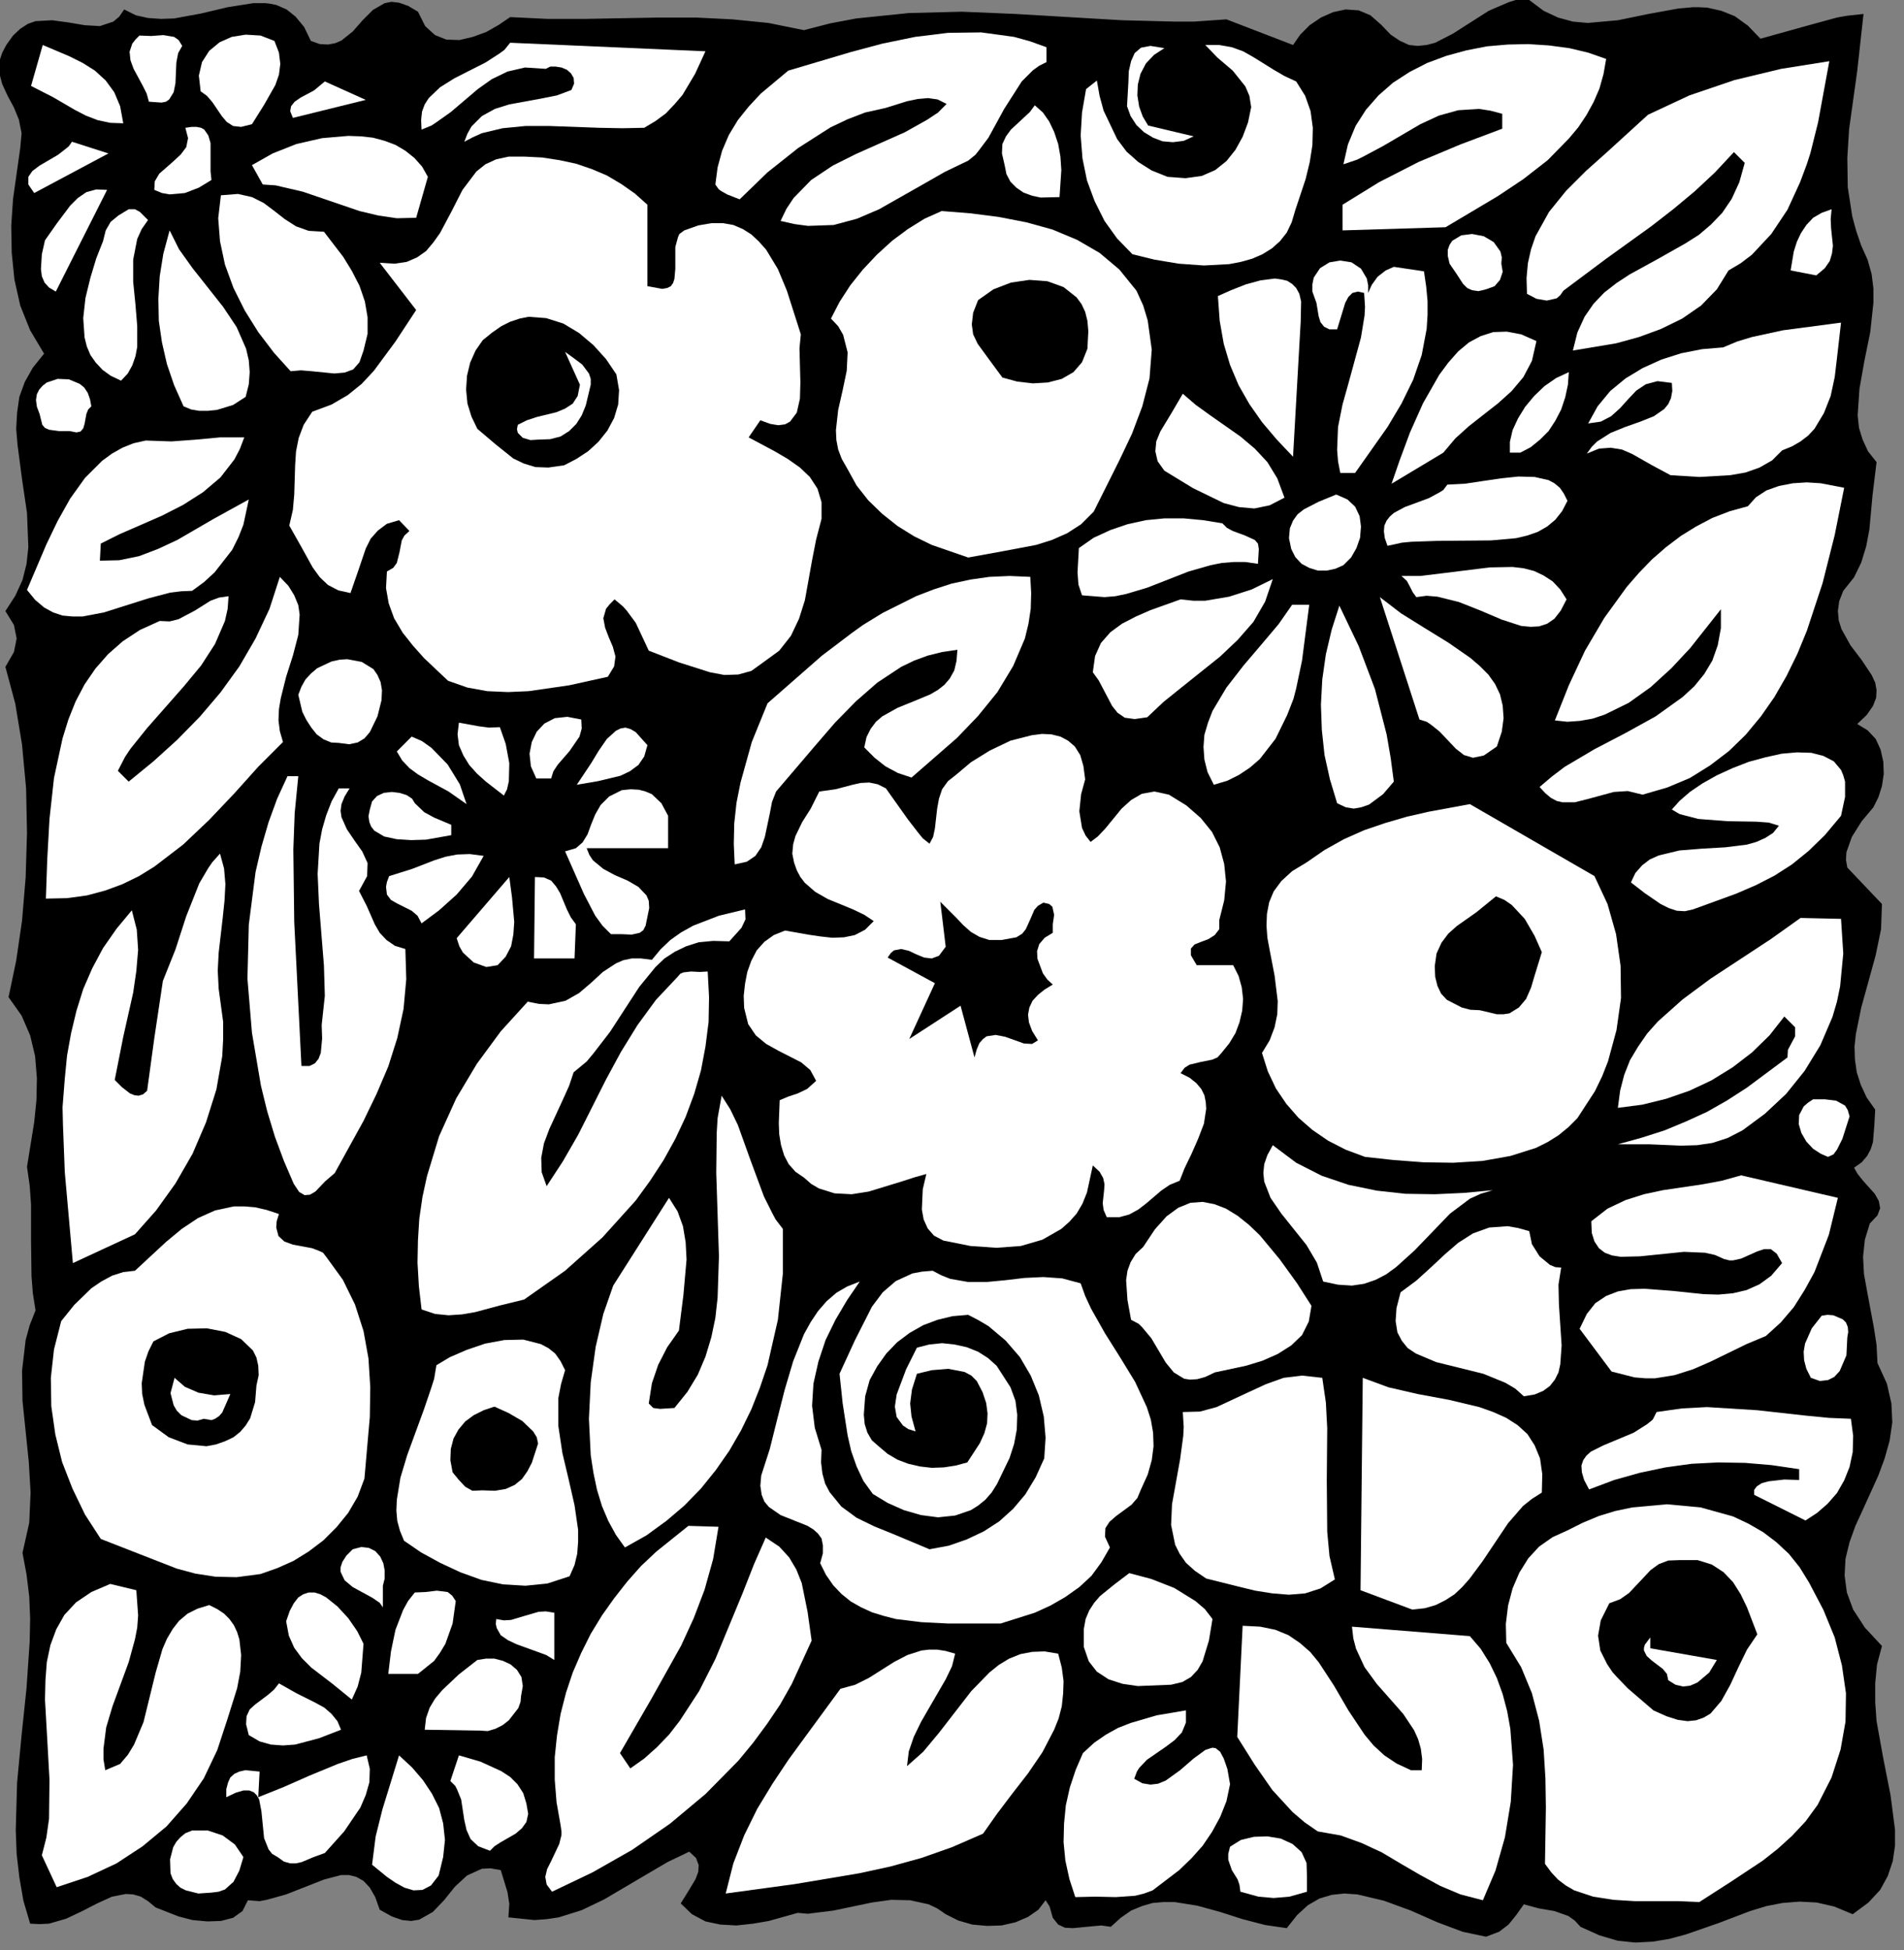 <?xml version="1.0" encoding="UTF-8" standalone="no"?>
<svg
   xmlns:dc="http://purl.org/dc/elements/1.1/"
   xmlns:cc="http://creativecommons.org/ns#"
   xmlns:rdf="http://www.w3.org/1999/02/22-rdf-syntax-ns#"
   xmlns:svg="http://www.w3.org/2000/svg"
   xmlns="http://www.w3.org/2000/svg"
   xmlns:sodipodi="http://sodipodi.sourceforge.net/DTD/sodipodi-0.dtd"
   xmlns:inkscape="http://www.inkscape.org/namespaces/inkscape"
   version="1.0"
   width="74.63mm"
   height="76.429mm"
   id="svg208"
   sodipodi:docname="CC004447.WMF">
  <rect width="100%" height="100%" fill="#808080" stroke="none"/>
  <sodipodi:namedview
     pagecolor="#ffffff"
     bordercolor="#666666"
     borderopacity="1"
     objecttolerance="10"
     gridtolerance="10"
     guidetolerance="10"
     inkscape:pageopacity="0"
     inkscape:pageshadow="2"
     inkscape:window-width="640"
     inkscape:window-height="480"
     id="namedview210" />
  <defs
     id="defs6">
    <clipPath
       clipPathUnits="userSpaceOnUse"
       id="clipWmfPath1">
      <path
         d="M 0,0 L 281.933,0 L 281.933,288.733 L 0,288.733 z"
         id="path2" />
    </clipPath>
    <pattern
       id="WMFhbasepattern"
       patternUnits="userSpaceOnUse"
       width="6"
       height="6"
       x="0"
       y="0" />
  </defs>
  <path
     style="fill:#000000;fill-rule:nonzero;fill-opacity:1;stroke:none;"
     clip-path="url(#clipWmfPath1)"
     d="  M 260.805,5.732   L 268.47,3.599   L 272.136,2.599   L 273.602,2.333   L 276.068,2.066   L 275.135,10.531   L 273.935,19.129   L 273.669,23.395   L 273.735,27.727   L 274.402,32.059   L 275.002,34.259   L 275.735,36.392   L 276.668,38.458   L 277.268,40.591   L 277.534,42.723   L 277.534,44.856   L 277.068,49.189   L 276.201,53.454   L 275.468,57.587   L 275.202,61.519   L 275.402,63.385   L 275.935,65.118   L 276.735,66.851   L 278.001,68.451   L 277.401,73.383   L 276.935,78.449   L 276.468,80.915   L 275.735,83.314   L 274.668,85.514   L 273.069,87.513   L 272.469,89.046   L 272.269,90.512   L 272.402,91.912   L 272.802,93.178   L 274.135,95.578   L 275.801,97.777   L 277.268,99.977   L 277.801,101.11   L 278.001,102.243   L 277.934,103.376   L 277.468,104.576   L 276.535,105.909   L 275.135,107.242   L 276.668,108.175   L 277.868,109.441   L 278.601,111.041   L 279.001,112.841   L 279.067,114.64   L 278.801,116.44   L 278.268,118.106   L 277.534,119.572   L 275.801,121.639   L 274.335,123.971   L 273.535,126.238   L 273.469,127.371   L 273.669,128.504   L 278.801,133.902   L 278.667,137.635   L 277.868,141.501   L 275.735,149.232   L 274.935,153.165   L 274.735,155.031   L 274.802,156.964   L 275.068,158.83   L 275.668,160.696   L 276.535,162.562   L 277.801,164.362   L 277.668,166.762   L 277.468,169.161   L 277.134,170.227   L 276.601,171.227   L 275.801,172.16   L 274.668,172.96   L 275.202,173.893   L 276.001,174.893   L 277.734,176.826   L 278.334,177.892   L 278.534,178.959   L 278.134,180.025   L 277.001,181.225   L 276.268,183.624   L 276.001,186.157   L 276.135,188.69   L 276.601,191.289   L 277.601,196.621   L 278.001,199.221   L 278.134,201.887   L 279.534,204.953   L 280.2,207.885   L 280.334,210.685   L 279.934,213.417   L 279.201,216.017   L 278.268,218.55   L 276.001,223.548   L 274.868,226.014   L 274.002,228.414   L 273.402,230.88   L 273.269,233.346   L 273.602,235.879   L 274.535,238.412   L 276.268,241.078   L 278.801,243.81   L 278.068,246.543   L 277.801,249.342   L 277.801,252.142   L 278.001,254.941   L 279.001,260.473   L 280.067,265.872   L 280.734,271.004   L 280.734,273.404   L 280.4,275.67   L 279.667,277.869   L 278.534,279.935   L 276.801,281.802   L 274.468,283.535   L 271.736,282.401   L 269.136,281.802   L 266.604,281.668   L 264.071,281.868   L 261.671,282.335   L 259.272,283.068   L 254.54,284.868   L 249.741,286.534   L 247.275,287.2   L 244.809,287.6   L 242.276,287.734   L 239.677,287.467   L 236.944,286.667   L 234.145,285.401   L 233.278,284.468   L 232.345,283.801   L 230.279,283.068   L 227.946,282.668   L 225.747,282.068   L 224.614,283.668   L 223.481,285.068   L 222.081,286.134   L 220.148,286.867   L 216.682,286.134   L 212.95,284.734   L 209.017,283.001   L 205.018,281.535   L 201.086,280.602   L 199.153,280.469   L 197.287,280.669   L 195.487,281.202   L 193.754,282.202   L 192.155,283.668   L 190.622,285.601   L 187.422,285.134   L 184.09,284.268   L 180.757,283.201   L 177.358,282.268   L 174.026,281.735   L 172.359,281.735   L 170.76,281.868   L 169.16,282.335   L 167.56,283.001   L 166.027,284.068   L 164.561,285.401   L 163.161,285.201   L 161.695,285.334   L 158.962,285.601   L 157.763,285.534   L 156.763,285.068   L 155.963,284.068   L 155.497,282.401   L 154.897,281.468   L 153.83,282.868   L 152.297,283.934   L 150.431,284.734   L 148.365,285.201   L 146.232,285.267   L 144.033,285.068   L 141.966,284.468   L 140.1,283.535   L 138.834,282.668   L 137.567,282.068   L 134.835,281.468   L 132.035,281.402   L 129.169,281.802   L 123.437,283.001   L 120.705,283.335   L 119.705,283.468   L 118.172,283.335   L 113.906,284.534   L 111.574,284.934   L 109.108,285.201   L 106.708,285.068   L 104.509,284.601   L 102.509,283.535   L 100.843,281.935   L 101.843,280.335   L 103.042,278.336   L 103.442,277.269   L 103.509,276.27   L 103.109,275.203   L 102.109,274.27   L 98.91,275.803   L 95.844,277.603   L 89.512,281.335   L 86.18,282.935   L 82.78,284.001   L 80.981,284.268   L 79.181,284.401   L 75.316,284.001   L 75.449,282.002   L 75.182,280.269   L 74.182,277.003   L 72.649,276.736   L 71.383,276.803   L 69.184,277.803   L 67.384,279.469   L 65.784,281.468   L 64.118,283.201   L 62.119,284.334   L 60.919,284.534   L 59.586,284.401   L 58.053,283.868   L 56.253,282.868   L 55.587,281.002   L 54.787,279.602   L 53.854,278.602   L 52.788,278.002   L 51.721,277.736   L 50.521,277.736   L 47.989,278.402   L 42.39,280.602   L 39.524,281.402   L 38.458,281.602   L 36.725,281.468   L 35.925,283.068   L 34.525,284.068   L 32.726,284.534   L 30.726,284.601   L 28.527,284.401   L 26.46,283.868   L 23.061,282.535   L 21.928,281.602   L 20.862,280.935   L 19.729,280.602   L 18.662,280.535   L 16.596,280.935   L 14.397,281.935   L 12.197,283.068   L 9.798,284.201   L 7.265,284.934   L 5.865,285.001   L 4.466,284.934   L 3.466,281.535   L 2.866,278.069   L 2.466,274.603   L 2.333,271.071   L 2.533,264.006   L 3.199,257.007   L 3.932,250.009   L 4.399,243.144   L 4.466,239.745   L 4.332,236.479   L 3.932,233.213   L 3.333,230.014   L 4.332,225.548   L 4.532,221.082   L 4.266,216.55   L 3.799,212.018   L 3.333,207.485   L 3.266,203.02   L 3.799,198.488   L 4.399,196.288   L 5.265,194.089   L 4.866,191.556   L 4.666,189.023   L 4.599,183.824   L 4.599,178.425   L 4.399,175.626   L 3.999,172.827   L 5.065,166.228   L 5.399,162.962   L 5.465,159.696   L 5.199,156.431   L 4.466,153.365   L 3.199,150.432   L 1.266,147.699   L 2.399,142.3   L 3.266,136.369   L 3.799,129.97   L 3.999,123.372   L 3.866,116.773   L 3.266,110.308   L 2.266,104.243   L 0.8,98.777   L 2.066,96.578   L 2.466,94.578   L 2.066,92.579   L 0.8,90.512   L 2.266,88.246   L 3.333,85.914   L 3.932,83.514   L 4.199,81.048   L 3.999,75.982   L 3.266,70.984   L 2.599,65.918   L 2.399,63.519   L 2.533,61.119   L 2.866,58.786   L 3.666,56.587   L 4.866,54.454   L 6.532,52.388   L 4.466,48.922   L 2.999,45.256   L 2.133,41.39   L 1.733,37.391   L 1.666,33.392   L 1.933,29.46   L 2.999,21.928   L 3.199,19.729   L 2.799,17.729   L 2.066,15.93   L 1.133,14.197   L 0.333,12.464   L -0.133,10.731   L 0,8.798   L 0.333,7.798   L 0.933,6.665   L 1.933,5.265   L 2.999,4.266   L 4.132,3.533   L 5.265,3.133   L 7.732,2.999   L 10.198,3.333   L 12.53,3.732   L 14.797,3.866   L 16.796,3.199   L 17.662,2.466   L 18.396,1.4   L 20.129,2.266   L 21.928,2.666   L 23.861,2.799   L 25.794,2.733   L 29.793,2   L 33.725,1.066   L 37.524,0.467   L 39.257,0.467   L 39.924,0.533   L 40.924,0.733   L 42.457,1.4   L 43.79,2.466   L 45.056,3.999   L 46.056,6.065   L 47.389,6.532   L 48.589,6.598   L 49.655,6.399   L 50.588,5.999   L 52.254,4.666   L 53.721,2.999   L 55.254,1.466   L 56.987,0.467   L 57.986,0.267   L 59.119,0.4   L 60.452,0.866   L 61.919,1.733   L 62.985,3.866   L 64.451,5.199   L 66.118,5.865   L 68.051,5.932   L 70.05,5.465   L 72.05,4.732   L 73.916,3.666   L 75.582,2.533   L 81.114,2.799   L 86.58,2.799   L 97.644,2.599   L 103.109,2.599   L 108.508,2.866   L 113.84,3.399   L 119.105,4.466   L 122.971,3.466   L 126.837,2.733   L 134.635,1.933   L 142.5,1.733   L 150.431,2.066   L 166.227,2.999   L 174.026,3.199   L 176.892,3.199   L 181.69,2.866   L 191.555,6.665   L 192.621,5.132   L 194.021,3.732   L 195.687,2.599   L 197.487,1.8   L 199.353,1.4   L 201.286,1.533   L 203.019,2.266   L 204.618,3.666   L 206.018,5.132   L 207.418,6.065   L 208.751,6.665   L 210.017,6.798   L 211.35,6.665   L 212.616,6.332   L 215.216,4.999   L 220.548,1.6   L 223.481,0.333   L 224.547,0   L 226.546,0   L 228.679,1.6   L 230.812,2.599   L 233.012,3.199   L 235.211,3.399   L 239.677,2.999   L 244.209,2.066   L 248.608,1.266   L 250.807,1.066   L 251.607,1.066   L 252.94,1.133   L 255.006,1.6   L 257.006,2.399   L 258.939,3.799   L 260.805,5.732  z "
     id="path8" />
  <path
     style="fill:#ffffff;fill-rule:nonzero;fill-opacity:1;stroke:none;"
     clip-path="url(#clipWmfPath1)"
     d="  M 155.03,9.198   L 153.964,9.731   L 153.03,10.398   L 151.364,12.064   L 148.765,16.13   L 146.432,20.395   L 145.032,22.262   L 144.499,22.928   L 143.433,23.795   L 139.967,25.461   L 136.701,27.327   L 130.236,30.993   L 126.97,32.393   L 123.504,33.326   L 119.705,33.459   L 117.706,33.192   L 115.639,32.726   L 116.506,30.926   L 117.572,29.327   L 120.172,26.661   L 123.371,24.528   L 126.837,22.795   L 134.035,19.595   L 137.368,17.729   L 138.567,16.929   L 138.9,16.729   L 140.234,15.396   L 138.9,14.73   L 137.501,14.53   L 135.968,14.663   L 134.368,14.997   L 131.169,15.996   L 128.17,16.663   L 125.57,17.663   L 123.038,18.862   L 118.239,21.928   L 113.706,25.527   L 109.574,29.527   L 107.708,28.793   L 106.775,28.26   L 106.442,27.994   L 105.975,27.327   L 106.308,24.794   L 106.975,22.328   L 107.974,19.995   L 109.307,17.796   L 110.907,15.796   L 112.707,13.863   L 116.772,10.464   L 125.97,7.732   L 130.702,6.465   L 135.568,5.465   L 140.433,4.866   L 145.366,4.799   L 150.231,5.465   L 152.631,6.132   L 155.03,6.998   L 155.03,9.198  z "
     id="path10" />
  <path
     style="fill:#ffffff;fill-rule:nonzero;fill-opacity:1;stroke:none;"
     clip-path="url(#clipWmfPath1)"
     d="  M 237.944,8.731   L 237.544,10.997   L 236.944,13.13   L 236.078,15.13   L 235.011,17.063   L 233.811,18.862   L 232.412,20.529   L 229.279,23.728   L 225.68,26.527   L 221.881,29.06   L 214.149,33.659   L 198.886,34.125   L 198.886,30.326   L 204.285,26.994   L 210.15,23.994   L 216.349,21.395   L 222.547,19.062   L 222.547,16.863   L 220.814,16.396   L 219.082,16.13   L 216.016,16.33   L 213.15,17.129   L 210.417,18.396   L 204.952,21.595   L 202.086,23.128   L 201.019,23.661   L 199.02,24.328   L 199.686,21.395   L 200.819,18.662   L 202.352,16.263   L 204.218,14.13   L 206.351,12.264   L 208.817,10.664   L 211.417,9.331   L 214.283,8.265   L 217.215,7.465   L 220.281,6.865   L 223.347,6.598   L 226.413,6.532   L 229.479,6.732   L 232.478,7.132   L 235.278,7.798   L 237.944,8.731  z "
     id="path12" />
  <path
     style="fill:#ffffff;fill-rule:nonzero;fill-opacity:1;stroke:none;"
     clip-path="url(#clipWmfPath1)"
     d="  M 26.994,6.798   L 26.394,7.865   L 26.127,9.265   L 25.994,12.33   L 25.727,13.664   L 25.061,14.73   L 24.594,15.063   L 23.928,15.196   L 22.061,15.063   L 21.728,13.863   L 21.128,12.664   L 19.795,10.198   L 19.329,8.931   L 19.195,7.665   L 19.595,6.465   L 20.062,5.865   L 20.662,5.265   L 22.395,5.332   L 24.194,5.199   L 25.794,5.465   L 26.46,5.932   L 26.994,6.798  z "
     id="path14" />
  <path
     style="fill:#ffffff;fill-rule:nonzero;fill-opacity:1;stroke:none;"
     clip-path="url(#clipWmfPath1)"
     d="  M 40.657,6.065   L 41.324,7.798   L 41.524,9.464   L 41.324,11.064   L 40.79,12.597   L 39.124,15.53   L 37.325,18.396   L 35.725,18.796   L 34.525,18.662   L 33.592,18.062   L 32.859,17.196   L 31.459,15.13   L 30.659,14.197   L 29.726,13.53   L 29.46,11.197   L 29.926,9.198   L 30.993,7.532   L 32.526,6.265   L 34.325,5.465   L 36.391,5.132   L 38.591,5.265   L 40.657,6.065  z "
     id="path16" />
  <path
     style="fill:#ffffff;fill-rule:nonzero;fill-opacity:1;stroke:none;"
     clip-path="url(#clipWmfPath1)"
     d="  M 192.021,12.064   L 193.354,14.197   L 194.154,16.463   L 194.487,18.929   L 194.421,21.528   L 194.021,24.061   L 193.421,26.527   L 191.888,31.126   L 191.355,32.926   L 190.622,34.459   L 189.622,35.725   L 188.422,36.792   L 187.022,37.658   L 185.489,38.324   L 183.823,38.791   L 182.09,39.124   L 178.358,39.324   L 174.625,39.058   L 171.026,38.458   L 167.76,37.658   L 165.494,35.325   L 163.628,32.726   L 162.162,29.793   L 161.029,26.727   L 160.362,23.461   L 160.095,20.062   L 160.295,16.663   L 160.895,13.197   L 162.495,11.931   L 162.895,14.197   L 163.495,16.396   L 165.494,20.595   L 166.894,22.461   L 168.627,23.994   L 170.626,25.261   L 172.959,26.194   L 175.625,26.394   L 178.025,26.061   L 180.024,25.194   L 181.69,23.861   L 183.023,22.195   L 184.09,20.262   L 184.89,18.129   L 185.356,15.863   L 185.09,14.197   L 184.49,12.797   L 182.623,10.464   L 180.357,8.531   L 178.558,6.665   L 180.624,6.665   L 182.49,6.998   L 184.156,7.598   L 185.689,8.465   L 188.689,10.331   L 190.288,11.264   L 192.021,12.064  z "
     id="path18" />
  <path
     style="fill:#ffffff;fill-rule:nonzero;fill-opacity:1;stroke:none;"
     clip-path="url(#clipWmfPath1)"
     d="  M 104.509,7.598   L 102.976,10.931   L 101.109,14.063   L 99.91,15.463   L 98.643,16.796   L 97.11,17.929   L 95.444,18.929   L 92.178,18.996   L 88.712,18.929   L 81.381,18.662   L 77.848,18.662   L 74.449,18.996   L 71.383,19.729   L 70.05,20.329   L 68.784,20.995   L 69.25,19.795   L 69.85,18.729   L 71.383,17.196   L 73.316,16.13   L 75.449,15.463   L 80.181,14.597   L 82.514,14.13   L 84.647,13.33   L 85.047,12.397   L 84.98,11.531   L 84.58,10.864   L 83.98,10.331   L 83.18,9.998   L 82.314,9.864   L 81.514,9.864   L 80.848,10.198   L 77.782,9.998   L 75.182,10.598   L 72.849,11.731   L 70.783,13.197   L 66.784,16.596   L 64.718,18.062   L 63.918,18.596   L 62.452,19.196   L 62.385,17.796   L 62.519,16.53   L 62.918,15.463   L 63.518,14.53   L 65.185,12.93   L 67.317,11.597   L 71.916,9.265   L 73.983,7.932   L 74.716,7.398   L 75.582,6.332   L 104.509,7.598  z "
     id="path20" />
  <path
     style="fill:#ffffff;fill-rule:nonzero;fill-opacity:1;stroke:none;"
     clip-path="url(#clipWmfPath1)"
     d="  M 172.493,7.132   L 170.96,8.131   L 169.76,9.398   L 168.96,10.931   L 168.56,12.53   L 168.494,14.13   L 168.76,15.796   L 169.293,17.263   L 170.093,18.596   L 176.825,20.195   L 175.359,20.862   L 173.759,21.062   L 172.226,20.929   L 170.826,20.395   L 169.493,19.595   L 168.36,18.529   L 167.494,17.196   L 166.961,15.73   L 167.16,12.264   L 167.227,10.531   L 167.56,9.065   L 168.094,7.865   L 169.027,7.065   L 170.426,6.798   L 172.493,7.132  z "
     id="path22" />
  <path
     style="fill:#ffffff;fill-rule:nonzero;fill-opacity:1;stroke:none;"
     clip-path="url(#clipWmfPath1)"
     d="  M 18.262,18.262   L 16.329,18.196   L 14.463,17.796   L 12.73,17.129   L 11.064,16.263   L 7.865,14.397   L 4.599,12.73   L 6.332,6.665   L 10.264,8.331   L 12.264,9.331   L 14.063,10.464   L 15.663,11.931   L 16.929,13.664   L 17.796,15.73   L 18.262,18.262  z "
     id="path24" />
  <path
     style="fill:#ffffff;fill-rule:nonzero;fill-opacity:1;stroke:none;"
     clip-path="url(#clipWmfPath1)"
     d="  M 271.003,9.065   L 269.336,18.129   L 268.203,22.661   L 267.67,24.328   L 266.67,26.994   L 264.804,31.059   L 262.405,34.659   L 259.539,37.725   L 257.872,38.991   L 256.073,40.057   L 254.34,42.857   L 252.007,45.256   L 249.208,47.189   L 246.075,48.722   L 242.809,49.922   L 239.41,50.855   L 233.012,51.921   L 233.678,49.255   L 234.744,46.923   L 236.078,44.99   L 237.677,43.323   L 239.477,41.924   L 241.41,40.657   L 245.542,38.391   L 249.674,36.058   L 251.674,34.792   L 253.473,33.259   L 255.14,31.526   L 256.539,29.46   L 257.672,26.994   L 258.472,24.128   L 256.873,22.528   L 254.073,25.527   L 251.074,28.327   L 247.875,30.993   L 244.609,33.526   L 237.944,38.324   L 231.612,43.057   L 231.145,43.723   L 230.612,44.19   L 229.146,44.523   L 227.613,44.256   L 226.213,43.523   L 226.147,41.19   L 226.346,38.991   L 226.813,36.925   L 227.48,34.992   L 229.479,31.393   L 232.012,28.26   L 234.944,25.327   L 238.077,22.528   L 244.142,16.996   L 250.274,14.13   L 256.939,11.864   L 263.871,10.198   L 271.003,9.065  z "
     id="path26" />
  <path
     style="fill:#ffffff;fill-rule:nonzero;fill-opacity:1;stroke:none;"
     clip-path="url(#clipWmfPath1)"
     d="  M 43.39,17.463   L 42.99,16.463   L 43.123,15.73   L 43.656,15.063   L 44.523,14.463   L 46.522,13.397   L 48.122,12.064   L 54.187,14.797   L 43.39,17.463  z "
     id="path28" />
  <path
     style="fill:#ffffff;fill-rule:nonzero;fill-opacity:1;stroke:none;"
     clip-path="url(#clipWmfPath1)"
     d="  M 156.963,29.193   L 154.164,29.26   L 152.897,28.993   L 151.631,28.527   L 150.564,27.794   L 149.698,26.927   L 149.098,25.794   L 148.831,24.461   L 148.432,22.728   L 148.498,21.328   L 149.031,20.195   L 149.765,19.196   L 151.631,17.463   L 152.564,16.596   L 153.297,15.596   L 154.497,16.663   L 155.43,17.996   L 156.163,19.529   L 156.763,21.328   L 157.096,23.195   L 157.23,25.194   L 156.963,29.193  z "
     id="path30" />
  <path
     style="fill:#ffffff;fill-rule:nonzero;fill-opacity:1;stroke:none;"
     clip-path="url(#clipWmfPath1)"
     d="  M 31.326,26.661   L 29.46,27.794   L 27.394,28.593   L 25.127,28.793   L 23.994,28.593   L 22.861,28.127   L 22.928,26.86   L 23.594,25.727   L 25.727,23.861   L 26.794,22.861   L 27.593,21.795   L 27.86,20.462   L 27.46,18.929   L 28.393,18.796   L 29.126,18.796   L 29.793,18.929   L 30.26,19.196   L 30.859,20.062   L 31.193,21.195   L 31.193,23.994   L 31.193,25.394   L 31.326,26.661  z "
     id="path32" />
  <path
     style="fill:#ffffff;fill-rule:nonzero;fill-opacity:1;stroke:none;"
     clip-path="url(#clipWmfPath1)"
     d="  M 63.385,26.194   L 61.652,32.259   L 58.786,32.326   L 56.053,31.926   L 53.254,31.259   L 50.521,30.326   L 44.856,28.393   L 41.99,27.727   L 40.857,27.46   L 38.924,27.327   L 37.325,24.461   L 40.39,22.728   L 43.923,21.328   L 47.722,20.462   L 51.588,20.129   L 53.454,20.195   L 55.254,20.395   L 56.987,20.862   L 58.586,21.462   L 60.052,22.328   L 61.385,23.395   L 62.519,24.661   L 63.385,26.194  z "
     id="path34" />
  <path
     style="fill:#ffffff;fill-rule:nonzero;fill-opacity:1;stroke:none;"
     clip-path="url(#clipWmfPath1)"
     d="  M 5.065,28.593   L 4.199,27.327   L 4.199,26.194   L 4.799,25.327   L 5.865,24.528   L 8.598,22.928   L 9.798,21.995   L 10.198,21.662   L 10.664,20.995   L 16.063,22.728   L 5.065,28.593  z "
     id="path36" />
  <path
     style="fill:#ffffff;fill-rule:nonzero;fill-opacity:1;stroke:none;"
     clip-path="url(#clipWmfPath1)"
     d="  M 95.911,30.326   L 95.911,42.39   L 98.11,42.79   L 98.843,42.657   L 99.377,42.39   L 99.71,41.924   L 99.91,41.324   L 100.043,39.857   L 100.043,36.592   L 100.443,35.125   L 100.643,34.659   L 101.376,34.125   L 103.442,33.392   L 105.375,33.059   L 107.108,33.059   L 108.641,33.326   L 110.041,33.926   L 111.307,34.725   L 112.44,35.792   L 113.507,36.991   L 115.239,39.857   L 116.572,43.057   L 118.639,49.522   L 118.439,51.588   L 118.505,54.054   L 118.572,56.654   L 118.505,59.053   L 118.039,61.119   L 117.039,62.452   L 116.306,62.852   L 115.306,62.985   L 114.106,62.786   L 112.64,62.252   L 110.907,64.785   L 114.773,66.851   L 116.706,67.984   L 118.505,69.251   L 119.972,70.65   L 121.105,72.383   L 121.705,74.383   L 121.705,76.849   L 120.905,79.915   L 120.305,82.981   L 119.238,88.913   L 118.372,91.646   L 117.172,94.178   L 115.439,96.378   L 112.973,98.177   L 111.307,99.377   L 109.374,99.91   L 107.308,99.977   L 105.175,99.577   L 100.576,98.111   L 96.111,96.378   L 94.178,92.245   L 92.845,90.446   L 92.312,89.846   L 91.045,88.78   L 90.312,89.513   L 89.779,90.179   L 89.379,91.579   L 89.645,92.979   L 90.179,94.378   L 90.779,95.778   L 91.178,97.244   L 90.978,98.711   L 90.045,100.244   L 84.313,101.51   L 78.315,102.376   L 75.249,102.51   L 72.183,102.376   L 69.25,101.843   L 66.384,100.843   L 62.852,97.511   L 61.186,95.645   L 59.653,93.712   L 58.386,91.579   L 57.586,89.379   L 57.186,87.113   L 57.32,84.647   L 58.253,84.114   L 58.786,83.381   L 59.186,81.781   L 59.519,80.048   L 59.919,79.315   L 60.652,78.649   L 59.119,77.049   L 57.32,77.582   L 55.987,78.582   L 54.92,79.782   L 54.187,81.248   L 53.054,84.58   L 51.921,87.846   L 50.121,87.446   L 48.589,86.647   L 47.389,85.514   L 46.322,84.047   L 44.589,80.915   L 42.857,77.849   L 43.39,75.516   L 43.59,73.25   L 43.723,68.917   L 43.856,66.851   L 44.256,64.852   L 44.989,62.919   L 46.256,60.986   L 49.122,59.92   L 51.521,58.52   L 53.587,56.854   L 55.387,54.921   L 58.586,50.588   L 61.652,45.923   L 56.253,38.924   L 58.453,39.058   L 60.252,38.791   L 61.785,38.125   L 63.118,37.191   L 64.185,35.925   L 65.185,34.525   L 66.851,31.393   L 68.517,28.127   L 70.583,25.394   L 71.916,24.328   L 73.516,23.595   L 75.382,23.195   L 77.648,23.195   L 80.314,23.328   L 82.914,23.728   L 85.38,24.261   L 87.713,25.061   L 89.912,25.994   L 92.045,27.26   L 94.044,28.66   L 95.911,30.326  z "
     id="path38" />
  <path
     style="fill:#ffffff;fill-rule:nonzero;fill-opacity:1;stroke:none;"
     clip-path="url(#clipWmfPath1)"
     d="  M 8.265,43.19   L 7.265,42.59   L 6.598,41.857   L 6.199,40.924   L 6.065,39.857   L 6.199,37.658   L 6.665,35.592   L 8.398,33.126   L 10.398,30.46   L 11.531,29.327   L 12.797,28.46   L 14.263,28.06   L 15.863,28.127   L 8.265,43.19  z "
     id="path40" />
  <path
     style="fill:#ffffff;fill-rule:nonzero;fill-opacity:1;stroke:none;"
     clip-path="url(#clipWmfPath1)"
     d="  M 47.989,34.325   L 50.855,38.058   L 52.121,40.124   L 53.254,42.324   L 54.054,44.656   L 54.454,46.989   L 54.454,49.455   L 53.854,51.921   L 53.254,53.654   L 52.321,54.721   L 51.055,55.187   L 49.522,55.321   L 46.189,54.987   L 44.589,54.854   L 43.056,54.987   L 40.59,52.255   L 38.258,49.189   L 36.258,45.989   L 34.592,42.657   L 33.325,39.191   L 32.592,35.725   L 32.326,32.326   L 32.726,28.927   L 35.258,28.727   L 37.325,29.193   L 39.057,30.06   L 40.657,31.259   L 42.19,32.459   L 43.856,33.526   L 45.723,34.192   L 47.989,34.325  z "
     id="path42" />
  <path
     style="fill:#ffffff;fill-rule:nonzero;fill-opacity:1;stroke:none;"
     clip-path="url(#clipWmfPath1)"
     d="  M 271.336,30.993   L 271.203,32.459   L 271.269,33.859   L 271.536,36.392   L 271.403,37.525   L 271.069,38.658   L 270.336,39.724   L 269.07,40.791   L 265.271,40.057   L 265.737,37.258   L 266.204,35.792   L 266.804,34.525   L 267.603,33.326   L 268.603,32.259   L 269.87,31.526   L 271.336,30.993  z "
     id="path44" />
  <path
     style="fill:#ffffff;fill-rule:nonzero;fill-opacity:1;stroke:none;"
     clip-path="url(#clipWmfPath1)"
     d="  M 168.36,43.057   L 169.36,45.256   L 170.026,47.456   L 170.626,51.788   L 170.293,56.054   L 169.227,60.186   L 167.694,64.252   L 165.827,68.184   L 162.028,75.783   L 160.162,77.649   L 158.096,78.982   L 155.83,79.982   L 153.497,80.715   L 148.565,81.648   L 143.433,82.581   L 138.034,80.715   L 135.435,79.448   L 132.969,77.915   L 130.702,76.116   L 128.636,74.116   L 126.903,71.917   L 125.504,69.384   L 124.704,67.984   L 124.171,66.585   L 123.904,65.185   L 123.837,63.719   L 124.171,60.719   L 124.837,57.787   L 125.437,54.921   L 125.57,52.188   L 124.904,49.589   L 124.171,48.322   L 123.104,47.189   L 124.371,44.723   L 125.97,42.257   L 127.836,39.924   L 129.903,37.725   L 132.169,35.658   L 134.502,33.926   L 136.968,32.393   L 139.5,31.259   L 143.699,31.593   L 147.898,32.126   L 152.031,32.926   L 155.896,33.992   L 159.562,35.525   L 162.895,37.458   L 165.827,39.924   L 168.36,43.057  z "
     id="path46" />
  <path
     style="fill:#ffffff;fill-rule:nonzero;fill-opacity:1;stroke:none;"
     clip-path="url(#clipWmfPath1)"
     d="  M 21.928,32.592   L 20.995,33.926   L 20.329,35.392   L 19.729,38.458   L 19.729,41.724   L 20.062,45.056   L 20.329,48.322   L 20.329,51.388   L 20.062,52.788   L 19.595,54.121   L 18.929,55.321   L 17.929,56.387   L 16.396,55.654   L 15.196,54.787   L 14.197,53.721   L 13.397,52.588   L 12.864,51.321   L 12.53,49.988   L 12.33,47.122   L 12.664,44.123   L 13.397,41.124   L 14.263,38.258   L 15.263,35.725   L 15.663,34.125   L 16.396,32.859   L 17.529,31.926   L 19.062,30.993   L 19.995,30.993   L 20.728,31.393   L 21.928,32.592  z "
     id="path48" />
  <path
     style="fill:#ffffff;fill-rule:nonzero;fill-opacity:1;stroke:none;"
     clip-path="url(#clipWmfPath1)"
     d="  M 222.414,39.058   L 222.614,40.257   L 222.214,41.457   L 221.414,42.39   L 220.148,42.857   L 219.015,43.123   L 218.082,42.99   L 217.349,42.657   L 216.749,42.057   L 215.749,40.524   L 214.749,39.058   L 214.483,37.925   L 214.483,36.991   L 214.749,36.258   L 215.149,35.658   L 216.482,34.859   L 218.082,34.659   L 219.815,34.992   L 221.281,35.858   L 222.281,37.258   L 222.481,38.125   L 222.414,39.058  z "
     id="path50" />
  <path
     style="fill:#ffffff;fill-rule:nonzero;fill-opacity:1;stroke:none;"
     clip-path="url(#clipWmfPath1)"
     d="  M 36.391,58.786   L 34.525,59.986   L 32.126,60.719   L 30.793,60.853   L 29.526,60.853   L 28.327,60.653   L 27.194,60.186   L 25.794,57.053   L 24.727,53.921   L 23.994,50.722   L 23.528,47.522   L 23.461,44.256   L 23.661,40.924   L 24.194,37.591   L 25.127,34.125   L 26.527,36.925   L 28.527,39.724   L 33.059,45.456   L 35.058,48.455   L 36.458,51.655   L 36.858,53.388   L 36.991,55.121   L 36.858,56.92   L 36.391,58.786  z "
     id="path52" />
  <path
     style="fill:#ffffff;fill-rule:nonzero;fill-opacity:1;stroke:none;"
     clip-path="url(#clipWmfPath1)"
     d="  M 202.685,43.39   L 203.219,42.19   L 204.085,40.991   L 205.285,40.057   L 206.485,39.524   L 210.95,40.191   L 211.283,42.457   L 211.483,44.59   L 211.483,46.656   L 211.35,48.722   L 210.617,52.588   L 209.351,56.254   L 207.618,59.786   L 205.551,63.252   L 200.753,70.05   L 198.553,70.05   L 198.22,68.318   L 198.087,66.651   L 198.22,63.252   L 198.886,59.92   L 199.819,56.587   L 201.619,49.988   L 202.152,46.723   L 202.219,45.456   L 202.086,43.39   L 201.152,43.19   L 200.353,43.39   L 199.753,43.99   L 199.286,44.856   L 198.087,48.789   L 196.953,48.789   L 196.154,48.389   L 195.62,47.722   L 195.354,46.856   L 195.021,44.856   L 194.421,43.19   L 194.421,42.124   L 194.621,41.124   L 195.554,39.724   L 196.953,38.858   L 198.553,38.591   L 200.219,38.858   L 201.619,39.791   L 202.485,41.257   L 202.685,42.257   L 202.685,43.39  z "
     id="path54" />
  <path
     style="fill:#ffffff;fill-rule:nonzero;fill-opacity:1;stroke:none;"
     clip-path="url(#clipWmfPath1)"
     d="  M 192.688,47.656   L 191.555,67.651   L 189.155,65.118   L 186.956,62.519   L 185.09,59.853   L 183.49,57.053   L 182.224,54.054   L 181.29,50.922   L 180.691,47.522   L 180.424,43.857   L 182.357,42.99   L 184.556,42.124   L 186.756,41.524   L 188.889,41.257   L 189.822,41.39   L 190.688,41.59   L 191.421,42.057   L 192.021,42.657   L 192.488,43.523   L 192.754,44.656   L 192.688,47.656  z "
     id="path56" />
  <path
     style="fill:#000000;fill-rule:nonzero;fill-opacity:1;stroke:none;"
     clip-path="url(#clipWmfPath1)"
     d="  M 161.229,49.055   L 161.095,51.655   L 160.295,53.654   L 159.029,55.121   L 157.296,56.12   L 155.23,56.654   L 153.03,56.787   L 150.698,56.52   L 148.498,55.92   L 146.632,53.388   L 144.832,50.922   L 144.166,49.522   L 143.966,48.056   L 144.166,46.323   L 144.899,44.456   L 147.165,42.857   L 149.765,41.857   L 152.497,41.457   L 155.163,41.657   L 157.563,42.524   L 159.496,44.056   L 160.229,45.056   L 160.762,46.189   L 161.095,47.522   L 161.229,49.055  z "
     id="path58" />
  <path
     style="fill:#ffffff;fill-rule:nonzero;fill-opacity:1;stroke:none;"
     clip-path="url(#clipWmfPath1)"
     d="  M 272.736,47.789   L 272.136,53.054   L 271.802,55.854   L 271.203,58.653   L 270.203,61.186   L 268.803,63.519   L 267.87,64.518   L 266.737,65.385   L 265.471,66.118   L 264.004,66.718   L 262.538,68.184   L 260.672,69.251   L 258.606,69.984   L 256.339,70.384   L 251.74,70.65   L 247.475,70.384   L 244.742,68.917   L 241.81,67.251   L 240.277,66.585   L 238.61,66.318   L 236.877,66.451   L 235.078,67.184   L 235.811,66.185   L 236.611,65.385   L 238.61,64.119   L 240.743,63.252   L 243.009,62.452   L 245.009,61.652   L 246.542,60.586   L 247.142,59.853   L 247.541,58.986   L 247.741,57.92   L 247.675,56.72   L 245.542,56.454   L 243.809,56.92   L 242.409,57.853   L 241.21,59.12   L 240.01,60.453   L 238.677,61.652   L 237.144,62.452   L 235.278,62.719   L 236.677,60.186   L 238.544,57.92   L 240.81,56.054   L 243.342,54.521   L 246.142,53.254   L 249.074,52.321   L 252.14,51.721   L 255.273,51.455   L 257.339,50.588   L 259.539,49.922   L 264.138,48.922   L 272.736,47.789  z "
     id="path60" />
  <path
     style="fill:#000000;fill-rule:nonzero;fill-opacity:1;stroke:none;"
     clip-path="url(#clipWmfPath1)"
     d="  M 91.312,55.454   L 91.712,57.787   L 91.578,59.92   L 90.978,61.919   L 89.979,63.785   L 88.646,65.452   L 87.113,66.851   L 85.38,67.984   L 83.58,68.917   L 81.247,69.251   L 79.315,69.184   L 77.582,68.651   L 76.049,67.918   L 73.383,65.785   L 70.717,63.519   L 69.85,61.719   L 69.25,59.786   L 69.05,57.72   L 69.184,55.654   L 69.65,53.721   L 70.45,51.921   L 71.516,50.388   L 72.916,49.255   L 74.249,48.322   L 75.582,47.656   L 76.982,47.189   L 78.315,46.923   L 80.914,47.122   L 83.447,47.922   L 85.78,49.322   L 87.913,51.122   L 89.779,53.188   L 91.312,55.454  z "
     id="path62" />
  <path
     style="fill:#ffffff;fill-rule:nonzero;fill-opacity:1;stroke:none;"
     clip-path="url(#clipWmfPath1)"
     d="  M 227.613,50.522   L 226.946,53.454   L 225.68,55.854   L 223.947,57.92   L 221.948,59.72   L 217.615,63.119   L 215.616,64.918   L 213.816,67.051   L 206.151,71.65   L 207.351,68.184   L 208.884,64.052   L 210.817,59.72   L 213.216,55.521   L 214.549,53.721   L 216.016,52.055   L 217.615,50.722   L 219.348,49.789   L 221.214,49.189   L 223.214,49.122   L 225.347,49.522   L 227.613,50.522  z "
     id="path64" />
  <path
     style="fill:#ffffff;fill-rule:nonzero;fill-opacity:1;stroke:none;"
     clip-path="url(#clipWmfPath1)"
     d="  M 87.513,56.987   L 86.779,60.053   L 86.18,61.519   L 85.38,62.786   L 84.313,63.852   L 83.047,64.652   L 81.514,65.052   L 79.714,65.118   L 78.581,65.185   L 77.448,64.852   L 76.715,64.119   L 76.582,63.585   L 76.715,62.919   L 78.048,62.252   L 79.448,61.786   L 82.447,61.053   L 83.714,60.519   L 84.847,59.786   L 85.58,58.653   L 85.913,56.987   L 83.714,52.121   L 84.913,52.988   L 86.246,53.988   L 87.246,55.321   L 87.513,56.12   L 87.513,56.987  z "
     id="path66" />
  <path
     style="fill:#ffffff;fill-rule:nonzero;fill-opacity:1;stroke:none;"
     clip-path="url(#clipWmfPath1)"
     d="  M 232.412,55.121   L 232.278,56.987   L 231.879,58.853   L 231.279,60.653   L 230.412,62.319   L 229.412,63.852   L 228.146,65.118   L 226.746,66.251   L 225.213,67.051   L 223.68,67.051   L 223.68,65.452   L 224.08,63.719   L 224.88,61.986   L 225.947,60.253   L 227.28,58.653   L 228.813,57.187   L 230.546,55.987   L 232.412,55.121  z "
     id="path68" />
  <path
     style="fill:#ffffff;fill-rule:nonzero;fill-opacity:1;stroke:none;"
     clip-path="url(#clipWmfPath1)"
     d="  M 13.53,60.186   L 13.064,60.653   L 12.797,61.319   L 12.53,62.786   L 12.33,63.452   L 11.931,63.919   L 11.331,64.052   L 10.331,63.852   L 8.731,63.852   L 7.265,63.652   L 6.665,63.385   L 6.265,62.919   L 5.865,61.319   L 5.465,60.253   L 5.332,59.253   L 5.465,58.387   L 5.799,57.72   L 6.332,57.12   L 6.932,56.654   L 8.531,56.12   L 10.198,56.187   L 11.797,56.854   L 12.464,57.387   L 12.997,58.187   L 13.33,59.12   L 13.53,60.186  z "
     id="path70" />
  <path
     style="fill:#ffffff;fill-rule:nonzero;fill-opacity:1;stroke:none;"
     clip-path="url(#clipWmfPath1)"
     d="  M 190.288,73.716   L 188.089,74.849   L 185.823,75.316   L 183.557,75.116   L 181.29,74.516   L 176.758,72.317   L 172.493,69.717   L 171.493,68.318   L 171.16,66.851   L 171.293,65.385   L 171.893,63.919   L 173.626,61.053   L 175.225,58.32   L 177.158,59.986   L 179.291,61.519   L 183.757,64.652   L 185.889,66.451   L 187.756,68.451   L 189.222,70.85   L 190.288,73.716  z "
     id="path72" />
  <path
     style="fill:#ffffff;fill-rule:nonzero;fill-opacity:1;stroke:none;"
     clip-path="url(#clipWmfPath1)"
     d="  M 36.191,64.785   L 35.525,66.518   L 34.725,68.051   L 32.659,70.717   L 30.06,72.917   L 27.127,74.783   L 23.994,76.382   L 20.795,77.782   L 17.729,79.115   L 14.93,80.515   L 14.797,83.047   L 17.662,82.981   L 20.595,82.381   L 23.394,81.315   L 26.26,79.982   L 31.659,76.849   L 36.858,73.983   L 36.058,77.715   L 35.325,79.582   L 34.392,81.448   L 31.792,84.78   L 30.193,86.247   L 28.46,87.513   L 26.86,87.58   L 25.194,87.78   L 21.928,88.646   L 15.396,90.712   L 12.264,91.312   L 10.731,91.312   L 9.264,91.179   L 7.865,90.712   L 6.532,89.979   L 5.199,88.846   L 3.999,87.38   L 6.865,80.648   L 8.531,77.182   L 10.398,73.85   L 12.597,70.784   L 15.13,68.251   L 16.596,67.184   L 18.129,66.318   L 19.795,65.652   L 21.595,65.252   L 25.394,65.385   L 29.06,65.118   L 32.592,64.785   L 36.191,64.785  z "
     id="path74" />
  <path
     style="fill:#ffffff;fill-rule:nonzero;fill-opacity:1;stroke:none;"
     clip-path="url(#clipWmfPath1)"
     d="  M 232.212,74.183   L 231.412,75.716   L 230.412,76.982   L 229.212,77.982   L 227.813,78.782   L 226.28,79.315   L 224.614,79.715   L 220.881,80.048   L 212.95,80.115   L 209.084,80.248   L 207.684,80.381   L 205.551,80.848   L 205.151,79.715   L 205.018,78.715   L 205.085,77.849   L 205.418,77.116   L 205.885,76.516   L 206.485,75.982   L 208.084,75.116   L 211.683,73.783   L 213.283,72.917   L 213.816,72.583   L 214.416,71.783   L 217.015,71.65   L 219.681,71.25   L 222.414,70.85   L 224.947,70.584   L 227.346,70.65   L 229.412,71.117   L 230.279,71.583   L 231.079,72.25   L 231.679,73.116   L 232.212,74.183  z "
     id="path76" />
  <path
     style="fill:#ffffff;fill-rule:nonzero;fill-opacity:1;stroke:none;"
     clip-path="url(#clipWmfPath1)"
     d="  M 273.202,72.25   L 271.802,79.248   L 270.003,86.38   L 267.67,93.445   L 266.27,96.844   L 264.671,100.11   L 262.871,103.243   L 260.872,106.109   L 258.606,108.842   L 256.139,111.241   L 253.34,113.374   L 250.341,115.24   L 247.008,116.64   L 243.342,117.706   L 241.143,117.173   L 239.077,117.306   L 235.144,118.373   L 233.278,118.839   L 231.479,118.839   L 230.612,118.639   L 229.746,118.173   L 228.946,117.506   L 228.079,116.573   L 229.879,115.04   L 231.812,113.574   L 236.211,110.974   L 240.81,108.575   L 245.275,106.109   L 249.274,103.243   L 251.007,101.643   L 252.474,99.844   L 253.673,97.844   L 254.473,95.578   L 254.94,93.045   L 254.94,90.246   L 250.407,95.978   L 247.608,98.977   L 244.542,101.777   L 241.276,104.109   L 237.744,105.842   L 235.944,106.442   L 234.078,106.775   L 232.212,106.909   L 230.346,106.709   L 232.412,101.51   L 234.811,96.378   L 237.677,91.512   L 241.01,86.913   L 242.809,84.847   L 244.742,82.848   L 246.808,81.048   L 249.008,79.382   L 251.274,77.982   L 253.673,76.716   L 256.273,75.716   L 258.939,74.983   L 260.139,73.65   L 261.671,72.65   L 263.538,71.983   L 265.604,71.583   L 267.67,71.45   L 269.736,71.583   L 273.202,72.25  z "
     id="path78" />
  <path
     style="fill:#ffffff;fill-rule:nonzero;fill-opacity:1;stroke:none;"
     clip-path="url(#clipWmfPath1)"
     d="  M 199.02,83.714   L 197.82,84.247   L 196.554,84.514   L 195.221,84.514   L 193.954,84.114   L 192.821,83.514   L 191.888,82.514   L 191.288,81.315   L 190.955,79.715   L 191.088,78.249   L 191.555,77.116   L 192.221,76.182   L 193.154,75.449   L 195.354,74.316   L 197.953,73.25   L 199.619,73.983   L 200.753,75.049   L 201.419,76.449   L 201.619,77.982   L 201.486,79.648   L 200.952,81.181   L 200.153,82.581   L 199.02,83.714  z "
     id="path80" />
  <path
     style="fill:#ffffff;fill-rule:nonzero;fill-opacity:1;stroke:none;"
     clip-path="url(#clipWmfPath1)"
     d="  M 186.489,81.315   L 186.356,83.514   L 184.49,83.247   L 182.757,83.247   L 181.024,83.381   L 179.358,83.714   L 176.092,84.647   L 173.026,85.847   L 169.96,87.047   L 166.827,87.98   L 165.228,88.313   L 163.628,88.446   L 160.295,88.18   L 159.762,86.58   L 159.629,84.78   L 159.829,81.181   L 162.028,79.648   L 164.494,78.515   L 167.027,77.649   L 169.76,77.049   L 172.493,76.782   L 175.359,76.782   L 178.225,77.049   L 181.091,77.515   L 181.757,78.182   L 182.623,78.649   L 184.423,79.315   L 185.889,79.982   L 186.356,80.515   L 186.489,81.315  z "
     id="path82" />
  <path
     style="fill:#ffffff;fill-rule:nonzero;fill-opacity:1;stroke:none;"
     clip-path="url(#clipWmfPath1)"
     d="  M 232.078,88.78   L 231.212,90.446   L 230.279,91.646   L 229.212,92.379   L 228.013,92.779   L 226.746,92.845   L 225.347,92.712   L 222.481,91.779   L 219.348,90.446   L 216.149,89.179   L 212.95,88.38   L 211.35,88.246   L 209.817,88.446   L 209.284,87.713   L 208.884,86.913   L 208.417,86.047   L 207.618,85.314   L 210.417,85.314   L 213.683,84.914   L 220.681,84.047   L 224.08,83.981   L 225.747,84.181   L 227.28,84.58   L 228.679,85.247   L 230.012,86.113   L 231.145,87.313   L 232.078,88.78  z "
     id="path84" />
  <path
     style="fill:#ffffff;fill-rule:nonzero;fill-opacity:1;stroke:none;"
     clip-path="url(#clipWmfPath1)"
     d="  M 152.631,85.447   L 152.764,87.846   L 152.697,90.179   L 152.364,92.379   L 151.831,94.578   L 150.098,98.644   L 147.765,102.51   L 144.899,106.042   L 141.766,109.308   L 135.035,115.173   L 133.035,114.507   L 131.169,113.507   L 129.569,112.241   L 128.036,110.708   L 128.37,109.175   L 128.97,107.975   L 129.769,106.909   L 130.702,106.109   L 132.969,104.842   L 135.435,103.843   L 137.834,102.843   L 138.967,102.176   L 139.9,101.443   L 140.7,100.51   L 141.367,99.31   L 141.7,97.911   L 141.833,96.244   L 139.567,96.578   L 137.434,97.111   L 135.435,97.844   L 133.502,98.777   L 129.969,101.11   L 126.77,103.909   L 123.704,107.042   L 120.771,110.441   L 114.973,117.24   L 114.373,118.773   L 114.04,120.506   L 113.307,123.971   L 112.773,125.504   L 111.907,126.771   L 110.641,127.637   L 108.841,128.037   L 108.708,125.038   L 108.774,121.972   L 109.108,118.906   L 109.707,115.907   L 111.374,109.908   L 113.706,104.176   L 121.771,97.111   L 126.17,93.778   L 127.836,92.579   L 130.769,90.779   L 135.701,88.313   L 138.301,87.313   L 140.967,86.447   L 143.766,85.847   L 146.565,85.447   L 149.565,85.314   L 152.631,85.447  z "
     id="path86" />
  <path
     style="fill:#ffffff;fill-rule:nonzero;fill-opacity:1;stroke:none;"
     clip-path="url(#clipWmfPath1)"
     d="  M 188.555,85.78   L 187.422,89.113   L 185.689,92.112   L 183.357,94.778   L 180.757,97.244   L 175.092,101.777   L 172.359,103.976   L 169.96,106.242   L 168.094,106.509   L 166.627,106.309   L 165.561,105.576   L 164.761,104.576   L 163.428,102.043   L 162.762,100.777   L 161.895,99.577   L 162.228,97.178   L 163.095,95.245   L 164.494,93.645   L 166.227,92.379   L 168.294,91.312   L 170.426,90.379   L 174.892,88.78   L 176.758,88.979   L 178.558,88.979   L 182.09,88.38   L 185.423,87.313   L 188.555,85.78  z "
     id="path88" />
  <path
     style="fill:#ffffff;fill-rule:nonzero;fill-opacity:1;stroke:none;"
     clip-path="url(#clipWmfPath1)"
     d="  M 41.923,109.908   L 38.258,113.574   L 34.725,117.506   L 30.993,121.439   L 27.127,125.104   L 22.861,128.37   L 20.595,129.77   L 18.129,130.97   L 15.596,131.903   L 12.864,132.636   L 9.931,133.036   L 6.798,133.103   L 6.998,127.304   L 7.332,121.305   L 7.998,115.24   L 9.264,109.375   L 10.131,106.575   L 11.197,103.909   L 12.53,101.377   L 14.13,99.044   L 15.996,96.911   L 18.196,94.978   L 20.728,93.312   L 23.661,91.979   L 25.127,92.045   L 26.46,91.712   L 28.86,90.446   L 31.193,88.979   L 32.459,88.513   L 33.859,88.313   L 33.725,90.179   L 33.325,91.979   L 31.859,95.378   L 29.793,98.577   L 27.194,101.71   L 21.795,107.842   L 19.329,110.908   L 18.529,112.107   L 17.463,114.174   L 19.062,115.773   L 22.728,112.774   L 26.26,109.575   L 29.593,106.175   L 32.659,102.576   L 35.458,98.711   L 37.858,94.578   L 39.924,90.179   L 41.457,85.447   L 42.723,86.78   L 43.59,88.18   L 44.19,89.646   L 44.39,91.046   L 44.19,94.045   L 43.39,97.111   L 42.39,100.244   L 41.59,103.443   L 41.324,105.042   L 41.257,106.709   L 41.457,108.308   L 41.923,109.908  z "
     id="path90" />
  <path
     style="fill:#ffffff;fill-rule:nonzero;fill-opacity:1;stroke:none;"
     clip-path="url(#clipWmfPath1)"
     d="  M 221.748,110.574   L 219.815,111.907   L 218.215,112.241   L 216.882,111.841   L 215.682,110.908   L 213.283,108.375   L 211.95,107.309   L 211.35,106.909   L 210.284,106.575   L 204.418,88.446   L 207.551,90.846   L 211.083,93.045   L 214.549,95.178   L 217.815,97.444   L 219.215,98.644   L 220.481,99.91   L 221.481,101.31   L 222.214,102.843   L 222.614,104.509   L 222.747,106.375   L 222.481,108.375   L 221.748,110.574  z "
     id="path92" />
  <path
     style="fill:#ffffff;fill-rule:nonzero;fill-opacity:1;stroke:none;"
     clip-path="url(#clipWmfPath1)"
     d="  M 193.954,89.579   L 192.888,97.844   L 192.021,101.976   L 191.621,103.509   L 190.688,105.909   L 188.955,109.441   L 186.623,112.441   L 185.156,113.707   L 183.557,114.774   L 181.824,115.64   L 179.824,116.24   L 178.891,114.374   L 178.424,112.507   L 178.291,110.641   L 178.424,108.842   L 178.958,107.042   L 179.624,105.309   L 181.69,101.843   L 184.223,98.577   L 186.889,95.445   L 189.422,92.445   L 191.421,89.579   L 193.954,89.579  z "
     id="path94" />
  <path
     style="fill:#ffffff;fill-rule:nonzero;fill-opacity:1;stroke:none;"
     clip-path="url(#clipWmfPath1)"
     d="  M 206.485,115.773   L 204.885,117.64   L 202.819,119.172   L 201.686,119.572   L 200.553,119.772   L 199.353,119.572   L 198.087,118.973   L 197.02,115.44   L 196.22,111.841   L 195.82,108.108   L 195.687,104.376   L 195.887,100.643   L 196.42,96.911   L 197.287,93.245   L 198.42,89.713   L 201.286,95.711   L 203.685,102.043   L 205.418,108.775   L 206.018,112.241   L 206.485,115.773  z "
     id="path96" />
  <path
     style="fill:#ffffff;fill-rule:nonzero;fill-opacity:1;stroke:none;"
     clip-path="url(#clipWmfPath1)"
     d="  M 56.52,103.709   L 55.92,106.109   L 54.787,108.442   L 53.987,109.375   L 52.987,109.975   L 51.721,110.241   L 50.188,110.041   L 49.055,109.975   L 47.922,109.508   L 46.922,108.775   L 46.122,107.775   L 45.389,106.642   L 44.789,105.442   L 44.19,102.91   L 44.656,101.71   L 45.256,100.643   L 46.056,99.777   L 46.989,98.977   L 49.122,97.977   L 50.321,97.711   L 51.455,97.644   L 53.587,98.044   L 55.32,99.11   L 55.92,99.977   L 56.387,101.043   L 56.587,102.243   L 56.52,103.709  z "
     id="path98" />
  <path
     style="fill:#ffffff;fill-rule:nonzero;fill-opacity:1;stroke:none;"
     clip-path="url(#clipWmfPath1)"
     d="  M 86.113,106.575   L 86.18,107.908   L 85.846,109.108   L 84.38,111.241   L 82.647,113.241   L 81.981,114.24   L 81.647,115.307   L 79.448,115.307   L 78.648,113.507   L 78.448,111.641   L 78.781,109.908   L 79.515,108.375   L 80.648,107.175   L 82.181,106.375   L 84.047,106.175   L 86.113,106.575  z "
     id="path100" />
  <path
     style="fill:#ffffff;fill-rule:nonzero;fill-opacity:1;stroke:none;"
     clip-path="url(#clipWmfPath1)"
     d="  M 74.049,107.708   L 74.916,110.175   L 75.449,113.041   L 75.382,115.707   L 75.116,116.906   L 74.649,117.839   L 71.983,115.773   L 70.65,114.574   L 69.517,113.307   L 68.65,111.907   L 67.984,110.375   L 67.784,108.775   L 67.984,107.042   L 70.917,107.575   L 72.45,107.775   L 74.049,107.708  z "
     id="path102" />
  <path
     style="fill:#ffffff;fill-rule:nonzero;fill-opacity:1;stroke:none;"
     clip-path="url(#clipWmfPath1)"
     d="  M 95.911,110.375   L 95.444,112.041   L 94.578,113.307   L 93.311,114.24   L 91.912,114.907   L 88.579,115.707   L 85.446,116.24   L 87.579,113.041   L 88.712,111.174   L 89.912,109.441   L 91.245,108.242   L 91.912,107.908   L 92.645,107.775   L 93.378,107.975   L 94.178,108.442   L 95.911,110.375  z "
     id="path104" />
  <path
     style="fill:#ffffff;fill-rule:nonzero;fill-opacity:1;stroke:none;"
     clip-path="url(#clipWmfPath1)"
     d="  M 160.762,115.44   L 160.162,117.64   L 159.896,120.172   L 160.295,122.638   L 160.829,123.771   L 161.562,124.705   L 162.628,123.905   L 163.761,122.705   L 166.161,119.772   L 167.56,118.506   L 169.16,117.573   L 171.026,117.24   L 173.159,117.706   L 175.758,119.306   L 177.891,121.172   L 179.558,123.238   L 180.691,125.504   L 181.357,127.97   L 181.624,130.57   L 181.357,133.369   L 180.624,136.302   L 180.624,137.635   L 179.957,138.501   L 179.024,139.101   L 177.958,139.501   L 176.958,139.901   L 176.425,140.501   L 176.425,141.501   L 177.291,142.967   L 182.69,142.967   L 183.49,144.567   L 183.957,146.233   L 184.156,147.966   L 184.023,149.699   L 183.623,151.432   L 183.023,153.031   L 182.09,154.564   L 180.957,155.964   L 180.357,156.631   L 179.558,156.964   L 177.891,157.297   L 176.225,157.697   L 175.492,158.163   L 174.892,158.963   L 176.225,159.63   L 177.225,160.43   L 177.958,161.296   L 178.424,162.229   L 178.624,163.229   L 178.691,164.229   L 178.358,166.428   L 177.491,168.694   L 176.492,170.961   L 175.492,173.027   L 174.759,174.893   L 173.292,175.493   L 172.026,176.359   L 169.76,178.292   L 168.627,179.159   L 167.294,179.892   L 165.827,180.292   L 163.961,180.292   L 163.495,179.225   L 163.361,178.226   L 163.561,176.359   L 163.628,175.426   L 163.428,174.493   L 162.895,173.56   L 161.895,172.627   L 161.029,176.626   L 160.362,178.292   L 159.496,179.758   L 158.429,180.958   L 157.23,182.025   L 154.43,183.624   L 151.231,184.557   L 147.632,184.824   L 143.766,184.557   L 139.767,183.758   L 138.367,183.024   L 137.434,181.958   L 136.834,180.625   L 136.568,179.159   L 136.701,176.159   L 137.234,173.893   L 135.568,174.36   L 133.502,175.026   L 128.703,176.493   L 126.17,176.893   L 123.637,176.759   L 121.305,176.026   L 120.172,175.36   L 119.105,174.426   L 117.839,173.56   L 116.839,172.427   L 116.173,171.16   L 115.706,169.628   L 115.439,168.028   L 115.373,166.362   L 115.506,162.962   L 116.772,162.429   L 118.172,161.963   L 119.572,161.296   L 120.905,160.096   L 120.038,158.497   L 118.705,157.364   L 115.306,155.631   L 113.507,154.631   L 111.974,153.365   L 110.84,151.698   L 110.241,149.299   L 110.174,147.499   L 110.374,145.7   L 110.707,143.967   L 111.307,142.3   L 112.107,140.768   L 113.24,139.501   L 114.64,138.501   L 116.306,137.835   L 119.705,138.435   L 121.505,138.701   L 123.304,138.901   L 125.037,138.835   L 126.637,138.501   L 128.17,137.702   L 129.436,136.435   L 128.036,135.502   L 126.37,134.702   L 122.638,133.169   L 120.771,132.103   L 119.238,130.77   L 118.572,129.903   L 118.039,128.904   L 117.639,127.771   L 117.372,126.437   L 117.506,125.038   L 117.839,123.838   L 118.839,121.772   L 120.105,119.772   L 121.371,117.24   L 123.771,116.906   L 126.303,116.24   L 127.503,115.973   L 128.77,115.907   L 130.036,116.173   L 131.236,116.773   L 134.502,121.372   L 136.101,123.438   L 136.701,124.171   L 137.701,124.971   L 138.234,123.971   L 138.501,122.705   L 138.834,119.772   L 139.1,118.306   L 139.567,116.906   L 140.433,115.707   L 141.7,114.707   L 143.833,112.907   L 146.632,111.174   L 149.698,109.708   L 152.831,108.908   L 154.364,108.708   L 155.763,108.775   L 157.096,109.108   L 158.229,109.708   L 159.229,110.574   L 160.029,111.841   L 160.495,113.44   L 160.762,115.44  z "
     id="path106" />
  <path
     style="fill:#ffffff;fill-rule:nonzero;fill-opacity:1;stroke:none;"
     clip-path="url(#clipWmfPath1)"
     d="  M 69.117,119.106   L 66.451,117.24   L 63.385,115.573   L 61.919,114.707   L 60.652,113.774   L 59.586,112.641   L 58.786,111.308   L 60.986,109.108   L 62.519,109.775   L 63.918,110.774   L 66.318,113.241   L 68.117,116.173   L 69.117,119.106  z "
     id="path108" />
  <path
     style="fill:#ffffff;fill-rule:nonzero;fill-opacity:1;stroke:none;"
     clip-path="url(#clipWmfPath1)"
     d="  M 272.736,120.839   L 270.336,123.705   L 267.937,126.038   L 265.471,128.037   L 262.871,129.703   L 260.139,131.103   L 257.206,132.369   L 250.807,134.702   L 249.608,134.969   L 248.408,134.902   L 247.208,134.502   L 246.009,133.902   L 243.676,132.303   L 241.61,130.703   L 242.276,129.303   L 243.276,128.17   L 244.409,127.304   L 245.742,126.704   L 248.808,125.971   L 252.14,125.704   L 255.606,125.504   L 258.805,125.104   L 260.205,124.705   L 261.538,124.105   L 262.671,123.372   L 263.538,122.305   L 262.005,121.839   L 260.139,121.705   L 255.939,121.639   L 251.607,121.305   L 249.541,120.772   L 248.808,120.572   L 247.675,119.906   L 248.808,118.639   L 250.341,117.306   L 252.207,116.04   L 254.34,114.84   L 256.673,113.774   L 259.072,112.841   L 261.538,112.174   L 263.938,111.641   L 266.204,111.441   L 268.337,111.508   L 270.136,111.974   L 271.669,112.774   L 272.736,114.04   L 273.069,114.84   L 273.335,115.773   L 273.335,118.039   L 272.736,120.839  z "
     id="path110" />
  <path
     style="fill:#ffffff;fill-rule:nonzero;fill-opacity:1;stroke:none;"
     clip-path="url(#clipWmfPath1)"
     d="  M 44.19,114.973   L 43.656,120.439   L 43.456,125.838   L 43.59,136.568   L 44.656,157.897   L 45.856,157.897   L 46.656,157.497   L 47.189,156.83   L 47.522,155.964   L 47.722,153.831   L 47.655,151.832   L 48.122,147.499   L 47.989,143.034   L 47.255,133.902   L 47.056,129.437   L 47.322,124.971   L 47.722,122.838   L 48.322,120.772   L 49.122,118.706   L 50.188,116.773   L 51.788,116.773   L 51.055,117.973   L 50.588,119.106   L 50.455,120.106   L 50.588,121.039   L 51.388,122.838   L 52.521,124.505   L 53.654,126.104   L 54.454,127.837   L 54.387,129.77   L 53.187,131.97   L 54.32,134.169   L 55.52,136.902   L 56.253,138.168   L 57.253,139.235   L 58.519,140.101   L 60.052,140.568   L 60.186,145.033   L 59.786,149.432   L 58.853,153.764   L 57.52,157.964   L 55.787,162.029   L 53.854,166.028   L 49.588,173.76   L 48.189,174.96   L 46.722,176.493   L 45.922,176.959   L 45.123,177.026   L 44.323,176.559   L 43.523,175.36   L 42.057,171.96   L 40.724,168.361   L 39.591,164.629   L 38.658,160.83   L 37.325,152.965   L 36.658,144.967   L 36.858,136.968   L 37.858,129.17   L 38.724,125.438   L 39.791,121.772   L 41.057,118.306   L 42.59,114.973   L 44.19,114.973  z "
     id="path112" />
  <path
     style="fill:#ffffff;fill-rule:nonzero;fill-opacity:1;stroke:none;"
     clip-path="url(#clipWmfPath1)"
     d="  M 98.977,120.839   L 98.977,125.638   L 86.913,125.638   L 87.313,126.637   L 87.846,127.437   L 89.379,128.704   L 91.112,129.637   L 92.978,130.437   L 94.578,131.37   L 95.777,132.636   L 96.111,133.436   L 96.177,134.502   L 95.644,137.102   L 95.311,137.768   L 94.778,138.168   L 93.578,138.435   L 92.045,138.368   L 90.512,138.368   L 89.246,137.102   L 88.179,135.635   L 86.513,132.436   L 83.714,126.104   L 85.313,125.638   L 86.313,124.771   L 87.046,123.571   L 87.579,122.105   L 88.179,120.639   L 88.979,119.239   L 90.245,117.973   L 92.112,117.04   L 93.445,116.906   L 94.644,116.973   L 95.644,117.24   L 96.577,117.64   L 97.977,118.973   L 98.977,120.839  z "
     id="path114" />
  <path
     style="fill:#ffffff;fill-rule:nonzero;fill-opacity:1;stroke:none;"
     clip-path="url(#clipWmfPath1)"
     d="  M 66.851,122.172   L 66.851,123.705   L 63.118,124.371   L 60.919,124.438   L 58.786,124.305   L 56.92,123.905   L 55.454,123.038   L 54.987,122.438   L 54.72,121.772   L 54.587,120.905   L 54.787,119.906   L 55.12,118.706   L 55.853,117.906   L 56.853,117.44   L 58.053,117.306   L 59.186,117.44   L 60.252,117.773   L 61.052,118.306   L 61.452,118.973   L 62.852,120.306   L 64.318,121.105   L 66.851,122.172  z "
     id="path116" />
  <path
     style="fill:#ffffff;fill-rule:nonzero;fill-opacity:1;stroke:none;"
     clip-path="url(#clipWmfPath1)"
     d="  M 236.211,129.77   L 238.144,133.902   L 239.41,138.368   L 240.077,143.034   L 240.143,147.833   L 239.477,152.565   L 238.21,157.23   L 237.344,159.43   L 236.277,161.629   L 233.678,165.628   L 232.345,166.961   L 230.879,168.161   L 229.279,169.161   L 227.546,170.027   L 223.747,171.227   L 219.615,171.96   L 215.282,172.227   L 210.883,172.16   L 206.485,171.827   L 202.219,171.36   L 199.353,170.294   L 196.753,168.961   L 194.421,167.361   L 192.355,165.562   L 190.555,163.496   L 189.022,161.229   L 187.822,158.697   L 186.956,155.964   L 188.089,154.098   L 188.822,152.165   L 189.222,150.232   L 189.289,148.299   L 188.822,144.5   L 188.089,140.701   L 187.756,138.901   L 187.622,137.102   L 187.689,135.369   L 188.022,133.636   L 188.689,132.036   L 189.822,130.503   L 191.421,129.037   L 193.621,127.704   L 196.22,125.904   L 199.086,124.305   L 202.086,122.972   L 205.218,121.905   L 208.417,120.972   L 211.617,120.239   L 217.749,119.106   L 236.211,129.77  z "
     id="path118" />
  <path
     style="fill:#ffffff;fill-rule:nonzero;fill-opacity:1;stroke:none;"
     clip-path="url(#clipWmfPath1)"
     d="  M 32.392,146.433   L 33.059,151.365   L 33.059,153.898   L 32.926,156.431   L 32.059,161.363   L 30.526,166.228   L 28.527,170.894   L 25.994,175.293   L 23.128,179.292   L 19.995,182.824   L 10.797,187.09   L 9.598,173.627   L 9.331,166.695   L 9.264,164.029   L 9.598,159.763   L 9.931,156.364   L 10.531,153.031   L 11.331,149.699   L 12.33,146.5   L 13.663,143.434   L 15.263,140.434   L 17.263,137.568   L 19.529,134.836   L 20.262,137.702   L 20.462,140.701   L 20.195,143.833   L 19.729,147.033   L 18.262,153.565   L 16.996,159.963   L 18.062,161.029   L 19.262,161.963   L 19.929,162.229   L 20.528,162.296   L 21.195,162.096   L 21.795,161.563   L 22.861,153.764   L 24.128,145.3   L 25.994,140.634   L 27.593,135.702   L 29.526,130.836   L 30.859,128.57   L 31.459,127.704   L 32.592,126.437   L 33.192,128.637   L 33.392,130.97   L 33.259,133.436   L 32.992,135.969   L 32.392,141.167   L 32.259,143.767   L 32.392,146.433  z "
     id="path120" />
  <path
     style="fill:#ffffff;fill-rule:nonzero;fill-opacity:1;stroke:none;"
     clip-path="url(#clipWmfPath1)"
     d="  M 71.65,126.771   L 69.917,129.837   L 67.651,132.503   L 65.051,134.836   L 62.452,136.768   L 61.852,135.635   L 60.986,134.902   L 58.853,133.836   L 57.92,133.303   L 57.32,132.503   L 57.186,131.37   L 57.32,130.637   L 57.653,129.77   L 61.052,128.704   L 64.318,127.437   L 65.984,126.904   L 67.717,126.571   L 69.584,126.504   L 71.65,126.771  z "
     id="path122" />
  <path
     style="fill:#ffffff;fill-rule:nonzero;fill-opacity:1;stroke:none;"
     clip-path="url(#clipWmfPath1)"
     d="  M 73.716,142.967   L 72.05,143.234   L 70.183,142.567   L 68.584,141.101   L 68.051,140.168   L 67.651,138.968   L 75.449,129.903   L 75.849,132.903   L 76.182,136.568   L 76.049,138.435   L 75.715,140.168   L 74.916,141.701   L 73.716,142.967  z "
     id="path124" />
  <path
     style="fill:#ffffff;fill-rule:nonzero;fill-opacity:1;stroke:none;"
     clip-path="url(#clipWmfPath1)"
     d="  M 85.313,136.902   L 85.113,141.967   L 79.115,141.967   L 79.248,129.903   L 80.581,129.97   L 81.647,130.437   L 82.381,131.303   L 82.98,132.303   L 83.98,134.702   L 84.58,135.902   L 85.313,136.902  z "
     id="path126" />
  <path
     style="fill:#000000;fill-rule:nonzero;fill-opacity:1;stroke:none;"
     clip-path="url(#clipWmfPath1)"
     d="  M 228.413,141.034   L 227.346,144.5   L 226.813,146.3   L 226.08,147.966   L 225.013,149.232   L 223.614,150.099   L 222.747,150.232   L 221.748,150.232   L 219.215,149.632   L 217.815,149.565   L 216.549,149.232   L 214.349,148.099   L 213.483,147.166   L 212.95,146.033   L 212.616,144.7   L 212.55,143.1   L 212.816,141.234   L 213.55,139.634   L 214.549,138.301   L 215.816,137.168   L 218.748,135.102   L 221.614,132.769   L 222.881,133.303   L 223.947,134.036   L 225.88,136.102   L 227.346,138.635   L 228.413,141.034  z "
     id="path128" />
  <path
     style="fill:#000000;fill-rule:nonzero;fill-opacity:1;stroke:none;"
     clip-path="url(#clipWmfPath1)"
     d="  M 150.564,138.835   L 151.431,138.301   L 151.964,137.635   L 152.631,136.169   L 153.23,134.769   L 153.764,134.169   L 154.563,133.702   L 155.43,133.902   L 155.896,134.302   L 156.163,135.502   L 155.963,136.902   L 155.963,138.168   L 154.763,138.901   L 153.964,139.834   L 153.63,140.901   L 153.697,142.034   L 154.497,144.167   L 155.163,145.1   L 155.963,145.833   L 154.763,146.566   L 153.764,147.366   L 152.964,148.232   L 152.497,149.232   L 152.297,150.299   L 152.431,151.432   L 152.897,152.698   L 153.764,154.098   L 152.897,154.631   L 151.697,154.564   L 148.898,153.565   L 147.498,153.298   L 146.165,153.498   L 145.632,153.898   L 145.099,154.498   L 144.699,155.431   L 144.366,156.631   L 142.3,148.966   L 134.701,153.898   L 138.501,145.633   L 131.502,141.834   L 131.969,141.167   L 132.435,140.768   L 133.502,140.568   L 134.635,140.834   L 135.768,141.367   L 136.901,141.834   L 138.034,141.967   L 139.1,141.567   L 140.1,140.234   L 139.3,133.569   L 141.633,135.902   L 142.7,137.035   L 143.833,138.035   L 145.099,138.768   L 146.565,139.235   L 148.365,139.235   L 150.564,138.835  z "
     id="path130" />
  <path
     style="fill:#ffffff;fill-rule:nonzero;fill-opacity:1;stroke:none;"
     clip-path="url(#clipWmfPath1)"
     d="  M 108.041,139.434   L 105.642,139.368   L 103.509,139.568   L 101.643,140.168   L 99.976,140.967   L 98.443,141.967   L 97.11,143.234   L 94.711,146.166   L 90.379,152.831   L 87.913,156.031   L 86.913,157.23   L 84.98,158.83   L 84.313,160.83   L 83.38,162.896   L 81.381,167.228   L 80.581,169.361   L 80.181,171.494   L 80.248,173.627   L 80.981,175.693   L 83.38,172.027   L 85.646,168.095   L 89.779,159.896   L 91.978,155.831   L 94.444,151.832   L 97.177,148.099   L 100.376,144.7   L 100.776,144.233   L 101.243,144.033   L 102.376,143.9   L 103.642,143.967   L 104.842,143.9   L 105.042,147.699   L 104.975,151.365   L 104.509,155.031   L 103.842,158.563   L 102.842,162.029   L 101.576,165.428   L 100.043,168.694   L 98.31,171.827   L 96.311,174.893   L 94.178,177.826   L 89.246,183.291   L 83.714,188.223   L 77.648,192.489   L 74.116,193.355   L 70.383,194.355   L 68.45,194.688   L 66.451,194.822   L 64.451,194.622   L 62.452,193.955   L 62.052,190.489   L 61.852,187.023   L 61.919,183.691   L 62.119,180.492   L 62.585,177.292   L 63.252,174.226   L 65.051,168.294   L 67.584,162.696   L 70.65,157.564   L 74.182,152.765   L 78.182,148.366   L 79.848,148.699   L 81.314,148.766   L 83.78,148.232   L 85.78,147.099   L 87.579,145.566   L 89.312,143.967   L 91.245,142.7   L 92.312,142.234   L 93.578,141.967   L 94.978,141.967   L 96.577,142.167   L 97.844,140.634   L 99.31,139.235   L 100.909,138.101   L 102.709,137.102   L 106.508,135.635   L 110.374,134.702   L 110.441,136.169   L 109.841,137.435   L 108.041,139.434  z "
     id="path132" />
  <path
     style="fill:#ffffff;fill-rule:nonzero;fill-opacity:1;stroke:none;"
     clip-path="url(#clipWmfPath1)"
     d="  M 272.736,136.102   L 273.069,141.234   L 272.602,146.1   L 272.136,148.366   L 271.469,150.632   L 269.67,154.831   L 267.337,158.63   L 264.604,162.029   L 261.472,164.962   L 258.139,167.428   L 255.939,168.561   L 253.673,169.294   L 251.407,169.628   L 249.008,169.694   L 244.342,169.494   L 239.677,169.494   L 243.276,168.494   L 246.608,167.428   L 249.808,166.095   L 252.874,164.695   L 255.806,163.029   L 258.805,161.096   L 264.804,156.631   L 264.871,155.497   L 265.404,154.498   L 265.937,153.498   L 265.937,152.165   L 264.338,150.565   L 262.138,153.365   L 259.539,155.897   L 256.673,158.097   L 253.54,160.03   L 250.274,161.563   L 246.808,162.762   L 243.276,163.629   L 239.677,164.095   L 240.01,161.563   L 240.61,159.23   L 241.476,157.03   L 242.676,155.031   L 244.009,153.098   L 245.609,151.298   L 249.274,148.032   L 253.407,144.967   L 257.872,142.034   L 262.338,139.101   L 266.737,135.969   L 272.736,136.102  z "
     id="path134" />
  <path
     style="fill:#ffffff;fill-rule:nonzero;fill-opacity:1;stroke:none;"
     clip-path="url(#clipWmfPath1)"
     d="  M 274.002,165.362   L 272.935,168.694   L 272.136,170.294   L 271.736,170.827   L 271.669,170.961   L 270.803,171.36   L 269.736,170.894   L 268.603,170.161   L 267.603,169.094   L 266.87,167.828   L 266.47,166.495   L 266.537,165.162   L 267.204,163.895   L 267.803,163.362   L 268.603,162.829   L 270.336,162.829   L 272.002,163.029   L 273.335,163.762   L 273.735,164.429   L 274.002,165.362  z "
     id="path136" />
  <path
     style="fill:#ffffff;fill-rule:nonzero;fill-opacity:1;stroke:none;"
     clip-path="url(#clipWmfPath1)"
     d="  M 115.973,182.025   L 115.973,188.69   L 115.239,195.488   L 113.706,202.22   L 112.573,205.553   L 111.307,208.752   L 109.774,211.884   L 108.041,214.884   L 106.042,217.75   L 103.842,220.482   L 101.376,223.015   L 98.71,225.281   L 95.777,227.414   L 92.578,229.214   L 91.245,227.348   L 90.112,225.281   L 89.179,223.082   L 88.446,220.682   L 87.913,218.15   L 87.513,215.55   L 87.246,210.151   L 87.513,204.753   L 88.246,199.487   L 89.379,194.622   L 90.845,190.423   L 99.11,177.426   L 100.376,179.425   L 101.176,181.625   L 101.576,184.024   L 101.709,186.557   L 101.243,191.822   L 100.576,197.088   L 98.843,199.554   L 97.51,202.153   L 96.577,204.886   L 96.111,207.885   L 96.777,208.552   L 97.777,208.685   L 99.91,208.552   L 101.843,206.152   L 103.376,203.62   L 104.509,200.954   L 105.375,198.088   L 105.975,195.222   L 106.308,192.222   L 106.508,186.09   L 106.108,173.693   L 106.175,167.828   L 106.308,165.628   L 106.908,162.296   L 108.174,164.295   L 109.307,166.628   L 111.174,171.827   L 113.173,177.226   L 114.44,179.758   L 114.906,180.625   L 115.973,182.025  z "
     id="path138" />
  <path
     style="fill:#ffffff;fill-rule:nonzero;fill-opacity:1;stroke:none;"
     clip-path="url(#clipWmfPath1)"
     d="  M 221.148,176.293   L 219.348,176.826   L 217.749,177.559   L 214.816,179.758   L 209.55,185.224   L 206.818,187.69   L 205.351,188.756   L 203.818,189.556   L 202.086,190.156   L 200.286,190.423   L 198.22,190.289   L 196.02,189.823   L 195.087,187.023   L 193.554,184.424   L 189.822,179.758   L 188.222,177.426   L 187.289,175.026   L 187.156,173.76   L 187.289,172.427   L 187.756,171.094   L 188.555,169.628   L 192.021,172.227   L 195.82,174.16   L 199.753,175.493   L 203.952,176.359   L 208.217,176.826   L 212.55,176.893   L 216.882,176.693   L 221.148,176.293  z "
     id="path140" />
  <path
     style="fill:#ffffff;fill-rule:nonzero;fill-opacity:1;stroke:none;"
     clip-path="url(#clipWmfPath1)"
     d="  M 272.269,177.426   L 270.936,182.891   L 268.803,188.423   L 267.337,191.089   L 265.737,193.622   L 263.804,195.888   L 261.605,197.888   L 258.739,199.087   L 256.006,200.42   L 253.407,201.687   L 250.807,202.82   L 248.075,203.686   L 245.209,204.153   L 243.742,204.153   L 242.143,204.02   L 238.744,203.153   L 234.011,196.821   L 235.078,194.622   L 236.344,193.022   L 237.944,191.956   L 239.677,191.289   L 241.543,190.956   L 243.609,190.889   L 247.941,191.223   L 252.34,191.689   L 254.54,191.756   L 256.739,191.556   L 258.739,191.089   L 260.672,190.223   L 262.405,188.956   L 264.004,187.09   L 263.204,185.69   L 262.338,185.024   L 261.338,185.024   L 260.338,185.357   L 257.939,186.424   L 256.739,186.69   L 256.206,186.69   L 255.406,186.49   L 254.073,185.89   L 252.607,185.557   L 249.474,185.424   L 242.943,186.09   L 240.077,186.157   L 238.81,185.957   L 237.744,185.557   L 236.877,184.891   L 236.211,183.891   L 235.811,182.625   L 235.744,180.892   L 238.144,179.025   L 240.81,177.759   L 243.542,176.893   L 246.342,176.293   L 252.207,175.426   L 255.073,174.893   L 257.939,174.093   L 272.269,177.426  z "
     id="path142" />
  <path
     style="fill:#ffffff;fill-rule:nonzero;fill-opacity:1;stroke:none;"
     clip-path="url(#clipWmfPath1)"
     d="  M 194.287,193.422   L 193.887,195.755   L 192.888,197.754   L 191.288,199.287   L 189.289,200.554   L 187.022,201.553   L 184.623,202.287   L 179.957,203.286   L 178.558,203.953   L 177.358,204.286   L 176.292,204.353   L 175.425,204.22   L 173.892,203.286   L 172.693,201.82   L 170.56,198.221   L 169.227,196.621   L 168.693,196.088   L 167.56,195.488   L 167.027,192.556   L 166.827,189.623   L 167.027,188.223   L 167.494,186.957   L 168.227,185.757   L 169.36,184.691   L 171.093,182.091   L 172.826,180.158   L 174.559,178.892   L 176.358,178.159   L 178.158,178.026   L 179.891,178.359   L 181.624,179.025   L 183.357,180.092   L 185.023,181.425   L 186.623,182.958   L 189.555,186.49   L 192.155,190.089   L 194.287,193.422  z "
     id="path144" />
  <path
     style="fill:#ffffff;fill-rule:nonzero;fill-opacity:1;stroke:none;"
     clip-path="url(#clipWmfPath1)"
     d="  M 41.324,179.825   L 40.99,180.892   L 40.924,181.825   L 41.257,183.091   L 42.123,183.891   L 43.39,184.357   L 46.256,184.891   L 47.455,185.357   L 47.855,185.557   L 48.322,186.157   L 50.788,189.556   L 52.588,193.222   L 53.854,197.154   L 54.587,201.22   L 54.854,205.486   L 54.787,209.885   L 53.987,219.016   L 52.987,221.682   L 51.588,224.082   L 49.855,226.214   L 47.922,228.147   L 45.723,229.814   L 43.456,231.213   L 41.057,232.28   L 38.591,233.146   L 35.058,233.613   L 31.926,233.546   L 28.926,233.08   L 26.194,232.346   L 20.728,230.214   L 14.93,227.947   L 12.597,224.348   L 10.731,220.482   L 9.198,216.55   L 8.198,212.484   L 7.598,208.285   L 7.532,204.086   L 7.998,199.887   L 9.065,195.688   L 10.997,193.289   L 13.53,190.823   L 14.996,189.823   L 16.596,188.956   L 18.262,188.423   L 19.995,188.223   L 24.594,183.958   L 26.927,182.025   L 29.326,180.425   L 31.859,179.292   L 34.658,178.692   L 36.191,178.692   L 37.791,178.825   L 39.524,179.225   L 41.324,179.825  z "
     id="path146" />
  <path
     style="fill:#ffffff;fill-rule:nonzero;fill-opacity:1;stroke:none;"
     clip-path="url(#clipWmfPath1)"
     d="  M 231.279,187.757   L 230.879,190.289   L 230.945,193.222   L 231.345,199.287   L 231.145,202.087   L 230.879,203.286   L 230.346,204.353   L 229.612,205.286   L 228.613,206.019   L 227.346,206.552   L 225.747,206.819   L 224.48,205.686   L 223.014,204.819   L 219.748,203.486   L 212.75,201.753   L 209.75,200.487   L 208.551,199.687   L 207.684,198.621   L 207.018,197.354   L 206.751,195.688   L 206.884,193.755   L 207.484,191.422   L 209.817,189.69   L 211.95,187.757   L 214.016,185.824   L 216.016,184.091   L 218.215,182.691   L 220.615,181.825   L 223.347,181.625   L 224.88,181.891   L 226.546,182.358   L 226.946,184.291   L 228.079,186.09   L 229.612,187.357   L 230.412,187.69   L 231.279,187.757  z "
     id="path148" />
  <path
     style="fill:#ffffff;fill-rule:nonzero;fill-opacity:1;stroke:none;"
     clip-path="url(#clipWmfPath1)"
     d="  M 160.095,190.089   L 160.762,191.956   L 161.628,193.822   L 163.695,197.488   L 165.961,201.087   L 168.16,204.686   L 169.893,208.419   L 170.493,210.285   L 170.826,212.218   L 170.893,214.217   L 170.626,216.283   L 170.026,218.416   L 169.027,220.616   L 168.494,221.882   L 167.627,222.882   L 165.361,224.548   L 164.361,225.415   L 163.761,226.348   L 163.695,227.614   L 164.428,229.214   L 163.161,231.413   L 161.695,233.413   L 159.896,235.079   L 157.829,236.545   L 155.63,237.812   L 153.297,238.878   L 148.232,240.478   L 140.5,240.478   L 136.501,240.278   L 132.702,239.811   L 130.902,239.345   L 129.169,238.812   L 127.57,238.078   L 126.037,237.212   L 124.637,236.079   L 123.437,234.812   L 122.371,233.279   L 121.505,231.547   L 121.905,230.08   L 121.905,228.881   L 121.705,227.881   L 121.171,227.148   L 120.505,226.548   L 119.638,226.014   L 117.639,225.215   L 115.639,224.415   L 113.906,223.215   L 113.24,222.415   L 112.84,221.416   L 112.64,220.083   L 112.773,218.55   L 114.04,214.617   L 115.106,210.351   L 116.239,205.886   L 117.506,201.62   L 119.105,197.621   L 120.105,195.821   L 121.171,194.222   L 122.438,192.756   L 123.904,191.489   L 125.504,190.556   L 127.37,189.823   L 125.504,192.556   L 123.771,195.488   L 122.304,198.488   L 121.238,201.687   L 120.505,204.953   L 120.305,208.219   L 120.705,211.485   L 121.705,214.75   L 121.638,216.617   L 121.838,218.283   L 122.238,219.749   L 122.904,221.016   L 124.637,223.148   L 126.903,224.815   L 129.503,226.081   L 132.302,227.214   L 137.701,229.48   L 140.567,228.947   L 143.233,228.014   L 145.766,226.814   L 148.032,225.348   L 150.098,223.482   L 151.897,221.349   L 153.43,218.816   L 154.697,216.017   L 154.897,212.951   L 154.63,209.818   L 153.897,206.686   L 152.697,203.753   L 151.098,201.02   L 148.965,198.554   L 146.432,196.421   L 144.966,195.555   L 143.433,194.755   L 141.1,194.955   L 138.9,195.488   L 136.768,196.288   L 134.768,197.421   L 132.902,198.821   L 131.302,200.487   L 129.969,202.353   L 128.836,204.419   L 128.17,206.819   L 127.97,209.552   L 128.103,210.951   L 128.503,212.218   L 129.169,213.351   L 130.236,214.284   L 131.502,215.35   L 132.969,216.217   L 134.568,216.817   L 136.301,217.217   L 138.034,217.416   L 139.834,217.35   L 141.567,217.083   L 143.299,216.617   L 145.166,213.751   L 145.832,212.284   L 146.232,210.818   L 146.299,209.352   L 146.099,207.819   L 145.566,206.219   L 144.699,204.553   L 143.899,203.753   L 142.9,203.22   L 140.5,202.753   L 138.034,202.953   L 135.835,203.486   L 135.101,205.819   L 134.835,207.885   L 135.035,209.818   L 135.635,212.018   L 134.568,211.684   L 133.768,211.151   L 132.835,209.885   L 132.569,208.352   L 132.835,206.552   L 134.235,202.82   L 135.835,199.621   L 137.634,199.154   L 139.567,198.954   L 141.433,199.154   L 143.233,199.554   L 144.899,200.22   L 146.365,201.154   L 147.632,202.287   L 148.498,203.62   L 149.698,205.486   L 150.431,207.485   L 150.698,209.552   L 150.631,211.751   L 150.231,213.884   L 149.565,215.95   L 147.698,219.816   L 146.899,221.082   L 145.965,222.149   L 144.899,223.015   L 143.833,223.682   L 141.5,224.482   L 138.967,224.748   L 136.434,224.415   L 133.902,223.682   L 131.502,222.615   L 129.303,221.282   L 127.903,219.349   L 126.903,217.217   L 126.104,214.95   L 125.57,212.618   L 124.837,207.885   L 124.371,203.486   L 126.637,198.554   L 129.169,193.555   L 130.769,191.422   L 132.702,189.756   L 135.168,188.623   L 136.568,188.357   L 138.167,188.223   L 139.434,188.89   L 140.767,189.423   L 143.433,189.889   L 146.165,189.889   L 148.965,189.623   L 151.764,189.29   L 154.563,189.156   L 157.363,189.356   L 160.095,190.089  z "
     id="path150" />
  <path
     style="fill:#ffffff;fill-rule:nonzero;fill-opacity:1;stroke:none;"
     clip-path="url(#clipWmfPath1)"
     d="  M 273.669,198.088   L 273.535,200.754   L 272.536,203.086   L 271.736,203.953   L 270.803,204.419   L 269.603,204.553   L 268.27,204.086   L 267.603,202.753   L 267.27,201.487   L 267.204,200.22   L 267.403,199.021   L 268.403,196.755   L 269.87,194.888   L 270.736,194.755   L 271.602,194.822   L 273.002,195.422   L 273.469,195.888   L 273.735,196.555   L 273.802,197.288   L 273.669,198.088  z "
     id="path152" />
  <path
     style="fill:#000000;fill-rule:nonzero;fill-opacity:1;stroke:none;"
     clip-path="url(#clipWmfPath1)"
     d="  M 37.991,205.219   L 37.791,207.685   L 37.058,210.085   L 36.391,211.151   L 35.592,212.084   L 34.592,212.884   L 33.325,213.484   L 31.992,213.951   L 30.593,214.217   L 27.793,213.951   L 24.994,212.884   L 22.528,211.085   L 21.395,208.085   L 21.062,206.486   L 20.995,204.886   L 21.462,201.687   L 21.995,200.154   L 22.728,198.687   L 25.061,197.488   L 27.793,196.821   L 30.659,196.755   L 33.392,197.288   L 35.725,198.354   L 37.458,200.02   L 37.991,201.087   L 38.258,202.287   L 38.324,203.686   L 37.991,205.219  z "
     id="path154" />
  <path
     style="fill:#ffffff;fill-rule:nonzero;fill-opacity:1;stroke:none;"
     clip-path="url(#clipWmfPath1)"
     d="  M 83.714,202.953   L 83.114,205.019   L 82.714,207.086   L 82.714,211.218   L 83.314,215.217   L 84.247,219.149   L 85.113,222.949   L 85.646,226.614   L 85.646,228.347   L 85.513,230.147   L 85.113,231.813   L 84.38,233.479   L 81.114,234.546   L 77.848,234.879   L 74.516,234.679   L 71.316,234.013   L 68.184,232.88   L 65.185,231.48   L 62.385,229.947   L 59.853,228.214   L 59.253,226.748   L 58.853,225.281   L 58.719,223.748   L 58.786,222.149   L 59.319,218.883   L 60.319,215.55   L 62.785,208.818   L 63.918,205.486   L 64.318,204.22   L 64.651,202.22   L 66.651,201.02   L 69.117,199.954   L 71.85,199.021   L 74.716,198.488   L 77.515,198.421   L 80.114,199.087   L 81.247,199.687   L 82.247,200.487   L 83.047,201.62   L 83.714,202.953  z "
     id="path156" />
  <path
     style="fill:#ffffff;fill-rule:nonzero;fill-opacity:1;stroke:none;"
     clip-path="url(#clipWmfPath1)"
     d="  M 195.887,204.086   L 196.42,207.752   L 196.62,211.551   L 196.554,219.283   L 196.62,226.881   L 196.953,230.48   L 197.753,233.946   L 195.62,235.279   L 193.354,236.012   L 190.955,236.212   L 188.489,236.012   L 185.956,235.612   L 183.49,235.012   L 178.691,233.813   L 177.025,232.68   L 175.692,231.48   L 174.759,230.147   L 174.092,228.814   L 173.492,225.881   L 173.626,222.815   L 174.825,216.15   L 175.292,212.684   L 175.359,211.351   L 175.225,209.152   L 177.758,209.085   L 180.224,208.419   L 185.09,206.152   L 187.556,205.019   L 190.155,204.086   L 192.888,203.753   L 195.887,204.086  z "
     id="path158" />
  <path
     style="fill:#ffffff;fill-rule:nonzero;fill-opacity:1;stroke:none;"
     clip-path="url(#clipWmfPath1)"
     d="  M 228.413,221.082   L 226.946,222.015   L 225.613,223.082   L 223.414,225.615   L 219.615,231.28   L 217.682,233.879   L 216.615,235.079   L 215.482,236.145   L 214.149,237.012   L 212.683,237.745   L 211.083,238.212   L 209.217,238.412   L 201.552,235.546   L 201.886,204.086   L 205.685,205.486   L 210.017,206.486   L 214.683,207.352   L 219.148,208.419   L 221.214,209.152   L 223.147,210.018   L 224.814,211.085   L 226.28,212.418   L 227.346,214.084   L 228.146,216.017   L 228.479,218.35   L 228.413,221.082  z "
     id="path160" />
  <path
     style="fill:#ffffff;fill-rule:nonzero;fill-opacity:1;stroke:none;"
     clip-path="url(#clipWmfPath1)"
     d="  M 34.125,206.486   L 32.926,209.218   L 32.459,209.752   L 31.859,210.151   L 31.326,210.351   L 30.193,210.151   L 29.26,210.418   L 28.393,210.351   L 26.86,209.618   L 26.194,208.952   L 25.727,208.152   L 25.261,206.352   L 25.861,204.086   L 27.394,205.419   L 29.393,206.286   L 31.726,206.686   L 34.125,206.486  z "
     id="path162" />
  <path
     style="fill:#ffffff;fill-rule:nonzero;fill-opacity:1;stroke:none;"
     clip-path="url(#clipWmfPath1)"
     d="  M 274.202,210.151   L 274.535,212.684   L 274.468,215.084   L 274.002,217.283   L 273.202,219.283   L 272.136,221.149   L 270.736,222.749   L 269.203,224.082   L 267.47,225.215   L 259.872,221.416   L 259.872,220.682   L 260.272,220.149   L 261.005,219.683   L 262.005,219.416   L 264.338,219.149   L 266.537,219.216   L 266.537,217.616   L 262.471,217.017   L 258.539,216.683   L 254.54,216.617   L 250.607,216.817   L 246.742,217.35   L 242.943,218.15   L 239.143,219.216   L 235.411,220.616   L 234.678,219.216   L 234.345,218.083   L 234.278,217.083   L 234.545,216.283   L 235.011,215.617   L 235.678,215.017   L 237.544,214.084   L 242.009,212.218   L 244.009,210.951   L 244.675,210.418   L 244.875,210.218   L 245.409,209.152   L 249.141,208.619   L 252.874,208.419   L 260.338,208.885   L 267.537,209.685   L 270.936,210.018   L 274.202,210.151  z "
     id="path164" />
  <path
     style="fill:#000000;fill-rule:nonzero;fill-opacity:1;stroke:none;"
     clip-path="url(#clipWmfPath1)"
     d="  M 79.714,213.817   L 78.781,216.683   L 78.115,217.95   L 77.315,219.083   L 76.249,219.949   L 74.916,220.549   L 73.316,220.816   L 71.45,220.749   L 69.983,220.816   L 68.917,220.216   L 67.984,219.216   L 67.051,218.083   L 66.718,216.283   L 66.784,214.617   L 67.184,213.084   L 67.917,211.751   L 68.917,210.551   L 70.183,209.618   L 71.65,208.885   L 73.249,208.352   L 75.316,209.285   L 77.382,210.485   L 78.981,212.018   L 79.515,212.884   L 79.714,213.817  z "
     id="path166" />
  <path
     style="fill:#ffffff;fill-rule:nonzero;fill-opacity:1;stroke:none;"
     clip-path="url(#clipWmfPath1)"
     d="  M 268.003,234.413   L 270.136,238.478   L 271.802,242.544   L 272.869,246.676   L 273.469,250.809   L 273.402,255.008   L 272.669,259.14   L 271.336,263.273   L 269.27,267.338   L 267.47,269.804   L 265.471,271.937   L 263.338,273.87   L 261.138,275.603   L 256.406,278.736   L 251.74,281.735   L 248.675,281.602   L 245.475,281.602   L 242.209,281.602   L 239.01,281.402   L 236.011,280.935   L 233.212,280.002   L 231.945,279.269   L 230.812,278.402   L 229.812,277.336   L 228.879,276.07   L 229.013,267.738   L 228.946,263.406   L 228.679,259.14   L 228.013,254.875   L 226.946,250.809   L 225.347,246.943   L 223.147,243.344   L 223.081,240.544   L 223.414,237.812   L 224.08,235.279   L 225.08,232.946   L 226.413,230.813   L 228.013,229.08   L 230.012,227.681   L 232.212,226.681   L 234.478,225.548   L 236.877,224.548   L 239.277,223.815   L 241.81,223.282   L 246.942,222.815   L 251.94,223.282   L 256.739,224.615   L 259.005,225.681   L 261.205,226.948   L 263.138,228.414   L 265.004,230.147   L 266.604,232.146   L 268.003,234.413  z "
     id="path168" />
  <path
     style="fill:#ffffff;fill-rule:nonzero;fill-opacity:1;stroke:none;"
     clip-path="url(#clipWmfPath1)"
     d="  M 106.442,226.148   L 105.642,230.947   L 104.375,235.479   L 102.776,239.678   L 100.909,243.744   L 96.511,251.609   L 91.845,259.673   L 93.378,261.94   L 95.444,260.473   L 97.31,258.807   L 99.11,256.941   L 100.71,254.875   L 103.576,250.476   L 105.975,245.743   L 109.974,236.079   L 111.707,231.68   L 113.44,227.747   L 115.439,229.08   L 116.906,230.68   L 117.972,232.48   L 118.772,234.479   L 119.638,238.745   L 120.238,243.011   L 117.306,249.409   L 115.573,252.475   L 113.64,255.341   L 111.574,258.14   L 109.374,260.806   L 104.509,265.739   L 99.243,270.138   L 93.645,274.003   L 87.779,277.336   L 81.781,280.202   L 80.981,279.136   L 80.781,278.002   L 81.048,276.869   L 81.647,275.67   L 82.847,273.137   L 83.18,271.804   L 83.18,271.271   L 83.047,270.338   L 82.447,266.938   L 82.181,263.606   L 82.181,260.273   L 82.514,257.074   L 83.047,253.875   L 83.847,250.742   L 84.847,247.743   L 86.113,244.81   L 87.513,242.011   L 89.179,239.278   L 90.978,236.745   L 92.911,234.279   L 94.978,231.946   L 97.244,229.814   L 101.976,226.014   L 106.442,226.148  z "
     id="path170" />
  <path
     style="fill:#ffffff;fill-rule:nonzero;fill-opacity:1;stroke:none;"
     clip-path="url(#clipWmfPath1)"
     d="  M 56.72,234.879   L 56.72,238.078   L 56.253,237.412   L 55.187,236.679   L 52.254,235.079   L 51.055,234.079   L 50.455,232.813   L 50.455,232.146   L 50.721,231.347   L 51.321,230.413   L 52.254,229.48   L 53.521,229.147   L 54.654,229.28   L 55.587,229.747   L 56.32,230.547   L 56.787,231.547   L 56.987,232.613   L 56.987,233.813   L 56.72,234.879  z "
     id="path172" />
  <path
     style="fill:#000000;fill-rule:nonzero;fill-opacity:1;stroke:none;"
     clip-path="url(#clipWmfPath1)"
     d="  M 260.338,242.077   L 258.805,244.344   L 257.539,246.943   L 256.339,249.542   L 255.006,251.942   L 253.407,253.808   L 252.407,254.408   L 251.274,254.808   L 250.008,254.941   L 248.541,254.741   L 246.875,254.208   L 244.942,253.342   L 241.143,250.076   L 239.477,248.343   L 238.877,247.676   L 238.077,246.476   L 237.077,244.477   L 236.744,242.277   L 237.144,240.011   L 238.41,237.479   L 240.01,236.879   L 241.343,235.946   L 243.476,233.679   L 244.542,232.546   L 245.742,231.68   L 247.142,231.147   L 248.941,231.08   L 251.474,231.08   L 253.607,231.746   L 255.34,232.88   L 256.739,234.346   L 257.872,236.145   L 258.805,238.078   L 260.338,242.077  z "
     id="path174" />
  <path
     style="fill:#ffffff;fill-rule:nonzero;fill-opacity:1;stroke:none;"
     clip-path="url(#clipWmfPath1)"
     d="  M 179.624,239.811   L 179.091,243.011   L 178.158,246.077   L 177.425,247.343   L 176.425,248.409   L 175.159,249.142   L 173.492,249.542   L 168.56,249.742   L 166.294,249.409   L 164.228,248.743   L 162.495,247.61   L 161.295,246.077   L 160.562,243.944   L 160.562,241.278   L 160.829,239.811   L 161.362,238.545   L 162.095,237.412   L 162.961,236.412   L 165.094,234.679   L 167.294,233.013   L 170.56,233.879   L 173.959,235.212   L 177.091,237.145   L 178.491,238.345   L 179.624,239.811  z "
     id="path176" />
  <path
     style="fill:#ffffff;fill-rule:nonzero;fill-opacity:1;stroke:none;"
     clip-path="url(#clipWmfPath1)"
     d="  M 20.195,235.546   L 20.462,239.278   L 20.329,241.078   L 19.995,242.811   L 19.062,246.21   L 17.862,249.476   L 16.663,252.742   L 15.73,255.874   L 15.33,259.007   L 15.33,260.607   L 15.596,262.206   L 17.796,261.273   L 18.929,259.94   L 19.862,258.407   L 21.262,255.074   L 23.061,247.743   L 24.061,244.277   L 24.727,242.744   L 25.594,241.278   L 26.527,240.078   L 27.793,239.011   L 29.26,238.278   L 30.993,237.745   L 32.192,238.345   L 33.192,239.011   L 33.992,239.811   L 34.658,240.744   L 35.125,241.744   L 35.458,242.811   L 35.725,245.143   L 35.592,247.61   L 35.125,250.076   L 33.659,254.741   L 32.192,259.207   L 30.193,263.406   L 27.66,267.138   L 24.661,270.538   L 21.128,273.47   L 17.263,276.003   L 12.997,278.002   L 8.398,279.535   L 6.199,274.803   L 6.865,272.204   L 7.265,269.404   L 7.332,263.606   L 6.998,257.607   L 6.665,251.742   L 6.732,248.876   L 6.932,246.21   L 7.465,243.677   L 8.331,241.344   L 9.531,239.211   L 11.264,237.345   L 13.53,235.812   L 16.329,234.613   L 20.195,235.546  z "
     id="path178" />
  <path
     style="fill:#ffffff;fill-rule:nonzero;fill-opacity:1;stroke:none;"
     clip-path="url(#clipWmfPath1)"
     d="  M 53.854,243.477   L 53.521,247.743   L 52.987,249.809   L 52.121,251.742   L 49.255,249.409   L 46.122,247.01   L 44.723,245.61   L 43.59,244.077   L 42.79,242.277   L 42.39,240.145   L 42.923,238.612   L 43.523,237.479   L 44.19,236.612   L 44.923,236.145   L 45.723,235.879   L 46.589,235.879   L 47.455,236.145   L 48.322,236.612   L 49.988,237.945   L 51.588,239.678   L 52.921,241.611   L 53.854,243.477  z "
     id="path180" />
  <path
     style="fill:#ffffff;fill-rule:nonzero;fill-opacity:1;stroke:none;"
     clip-path="url(#clipWmfPath1)"
     d="  M 67.517,237.145   L 67.051,240.478   L 65.984,243.477   L 65.185,244.81   L 64.318,246.01   L 61.919,247.943   L 57.52,247.943   L 57.92,244.61   L 58.586,241.411   L 59.719,238.478   L 60.452,237.145   L 61.452,235.879   L 63.052,235.812   L 64.718,235.612   L 66.318,235.812   L 66.984,236.345   L 67.517,237.145  z "
     id="path182" />
  <path
     style="fill:#ffffff;fill-rule:nonzero;fill-opacity:1;stroke:none;"
     clip-path="url(#clipWmfPath1)"
     d="  M 82.114,245.877   L 80.914,245.143   L 79.448,244.61   L 76.515,243.544   L 75.249,242.944   L 74.182,242.211   L 73.583,241.144   L 73.449,240.544   L 73.516,239.811   L 74.649,240.011   L 75.715,239.945   L 77.715,239.345   L 79.781,238.745   L 80.848,238.678   L 82.114,238.878   L 82.114,245.877  z "
     id="path184" />
  <path
     style="fill:#ffffff;fill-rule:nonzero;fill-opacity:1;stroke:none;"
     clip-path="url(#clipWmfPath1)"
     d="  M 209.017,262.206   L 210.617,262.206   L 210.684,260.54   L 210.484,259.007   L 210.084,257.607   L 209.484,256.274   L 207.884,253.875   L 205.951,251.675   L 203.952,249.409   L 202.152,246.943   L 200.886,244.21   L 200.486,242.677   L 200.286,240.944   L 217.749,242.344   L 219.348,244.21   L 220.681,246.343   L 221.748,248.543   L 222.614,250.942   L 223.281,253.475   L 223.747,256.074   L 224.147,261.406   L 223.814,266.872   L 222.947,272.137   L 221.548,277.069   L 219.681,281.468   L 216.349,280.602   L 213.35,279.336   L 210.417,277.736   L 207.551,276.07   L 204.752,274.403   L 201.752,273.004   L 198.62,271.871   L 195.221,271.271   L 193.288,269.938   L 191.488,268.405   L 188.489,265.139   L 185.889,261.406   L 183.29,257.274   L 184.09,240.811   L 186.689,240.944   L 188.955,241.411   L 190.888,242.211   L 192.554,243.344   L 194.087,244.677   L 195.354,246.21   L 197.62,249.676   L 199.753,253.342   L 202.152,256.941   L 203.485,258.54   L 205.085,260.007   L 206.884,261.206   L 209.017,262.206  z "
     id="path186" />
  <path
     style="fill:#ffffff;fill-rule:nonzero;fill-opacity:1;stroke:none;"
     clip-path="url(#clipWmfPath1)"
     d="  M 254.34,245.877   L 253.207,247.743   L 251.474,249.209   L 250.407,249.676   L 249.341,249.809   L 248.208,249.542   L 247.142,248.876   L 246.942,247.943   L 246.342,247.21   L 244.675,245.943   L 243.942,245.277   L 243.542,244.477   L 243.542,244.077   L 243.676,243.61   L 244.476,242.544   L 244.476,244.144   L 254.34,245.877  z "
     id="path188" />
  <path
     style="fill:#ffffff;fill-rule:nonzero;fill-opacity:1;stroke:none;"
     clip-path="url(#clipWmfPath1)"
     d="  M 156.763,244.943   L 157.296,247.01   L 157.563,249.009   L 157.496,250.875   L 157.296,252.742   L 156.83,254.541   L 156.163,256.208   L 154.43,259.54   L 152.297,262.673   L 149.965,265.672   L 147.698,268.671   L 145.632,271.604   L 141.033,273.604   L 136.501,275.203   L 131.902,276.47   L 127.303,277.469   L 117.772,279.069   L 107.508,280.469   L 108.641,276.003   L 110.241,271.871   L 112.173,267.938   L 114.44,264.206   L 116.839,260.607   L 119.372,257.141   L 124.504,250.142   L 126.703,249.542   L 128.703,248.543   L 132.502,246.143   L 134.435,245.143   L 136.501,244.477   L 137.634,244.344   L 138.834,244.344   L 140.1,244.544   L 141.5,244.943   L 141.033,246.81   L 140.1,248.743   L 137.701,252.875   L 136.434,255.074   L 135.368,257.274   L 134.635,259.407   L 134.368,261.606   L 136.768,259.473   L 139.1,256.674   L 143.899,250.476   L 146.565,247.743   L 147.965,246.61   L 149.498,245.677   L 151.164,245.01   L 152.897,244.677   L 154.763,244.61   L 156.763,244.943  z "
     id="path190" />
  <path
     style="fill:#ffffff;fill-rule:nonzero;fill-opacity:1;stroke:none;"
     clip-path="url(#clipWmfPath1)"
     d="  M 77.182,251.275   L 77.115,252.075   L 76.782,253.008   L 75.382,254.808   L 74.449,255.541   L 73.383,256.074   L 72.25,256.407   L 71.183,256.341   L 62.918,256.208   L 63.118,254.475   L 63.652,252.942   L 64.451,251.609   L 65.518,250.342   L 67.984,248.009   L 70.717,245.877   L 71.983,245.677   L 73.249,245.677   L 74.516,246.01   L 75.649,246.543   L 76.582,247.343   L 77.248,248.409   L 77.448,249.742   L 77.182,251.275  z "
     id="path192" />
  <path
     style="fill:#ffffff;fill-rule:nonzero;fill-opacity:1;stroke:none;"
     clip-path="url(#clipWmfPath1)"
     d="  M 50.521,256.208   L 47.255,257.474   L 43.723,258.407   L 41.923,258.54   L 40.124,258.407   L 38.458,257.94   L 36.858,257.007   L 36.458,255.408   L 36.525,254.208   L 36.991,253.208   L 37.791,252.475   L 39.657,251.075   L 40.59,250.276   L 41.324,249.342   L 43.923,250.809   L 46.722,252.208   L 48.055,252.942   L 49.122,253.875   L 49.988,254.941   L 50.521,256.208  z "
     id="path194" />
  <path
     style="fill:#ffffff;fill-rule:nonzero;fill-opacity:1;stroke:none;"
     clip-path="url(#clipWmfPath1)"
     d="  M 175.692,253.342   L 175.692,255.141   L 175.092,256.607   L 174.026,257.74   L 172.693,258.74   L 169.893,260.673   L 168.76,261.873   L 168.427,262.406   L 168.027,263.473   L 169.227,264.139   L 170.426,264.339   L 171.559,264.206   L 172.693,263.739   L 174.825,262.206   L 176.825,260.473   L 178.558,259.207   L 179.358,258.94   L 179.624,258.874   L 180.091,258.94   L 180.757,259.473   L 181.29,260.473   L 181.824,262.006   L 182.224,264.272   L 181.69,266.805   L 180.757,269.138   L 179.558,271.337   L 178.158,273.404   L 176.492,275.27   L 174.692,277.003   L 170.76,280.002   L 169.493,280.469   L 168.16,280.802   L 165.294,281.002   L 162.295,280.935   L 159.296,281.002   L 158.429,278.336   L 157.829,275.603   L 157.563,272.87   L 157.629,270.138   L 157.896,267.405   L 158.496,264.739   L 159.362,262.139   L 160.429,259.673   L 162.095,258.14   L 163.828,256.941   L 165.628,255.941   L 167.494,255.208   L 171.359,254.075   L 175.692,253.342  z "
     id="path196" />
  <path
     style="fill:#ffffff;fill-rule:nonzero;fill-opacity:1;stroke:none;"
     clip-path="url(#clipWmfPath1)"
     d="  M 54.32,260.007   L 54.787,262.006   L 54.72,264.006   L 54.187,265.872   L 53.387,267.738   L 50.988,271.271   L 48.122,274.47   L 46.456,275.07   L 44.723,275.803   L 43.856,276.003   L 42.99,276.003   L 42.057,275.736   L 41.124,275.07   L 40.324,274.603   L 39.791,273.937   L 39.124,272.27   L 38.724,268.271   L 38.391,266.538   L 38.058,265.939   L 37.591,265.472   L 36.925,265.205   L 36.058,265.205   L 34.925,265.539   L 33.525,266.205   L 33.525,265.005   L 33.792,264.006   L 34.125,263.273   L 34.725,262.739   L 35.458,262.406   L 36.325,262.206   L 38.458,262.406   L 38.258,266.205   L 41.923,264.739   L 45.856,263.006   L 50.055,261.273   L 52.188,260.54   L 54.32,260.007  z "
     id="path198" />
  <path
     style="fill:#ffffff;fill-rule:nonzero;fill-opacity:1;stroke:none;"
     clip-path="url(#clipWmfPath1)"
     d="  M 64.985,277.803   L 63.852,279.269   L 62.585,279.935   L 61.252,280.002   L 59.919,279.602   L 58.586,278.869   L 57.32,278.002   L 55.12,276.203   L 55.654,272.004   L 56.653,268.005   L 59.119,260.007   L 61.052,261.806   L 62.652,263.672   L 63.985,265.672   L 65.051,267.805   L 65.651,270.071   L 65.918,272.537   L 65.651,275.07   L 64.985,277.803  z "
     id="path200" />
  <path
     style="fill:#ffffff;fill-rule:nonzero;fill-opacity:1;stroke:none;"
     clip-path="url(#clipWmfPath1)"
     d="  M 77.982,267.138   L 78.248,268.671   L 77.982,269.871   L 77.315,270.804   L 76.382,271.604   L 74.182,272.87   L 73.249,273.47   L 72.583,274.137   L 70.85,273.47   L 69.717,272.404   L 69.117,271.071   L 68.784,269.604   L 68.317,266.538   L 67.717,265.072   L 67.451,264.539   L 66.718,263.806   L 67.984,260.007   L 71.183,260.94   L 74.249,262.339   L 75.582,263.206   L 76.649,264.272   L 77.515,265.605   L 77.982,267.138  z "
     id="path202" />
  <path
     style="fill:#ffffff;fill-rule:nonzero;fill-opacity:1;stroke:none;"
     clip-path="url(#clipWmfPath1)"
     d="  M 193.621,277.936   L 193.621,280.202   L 191.022,280.935   L 188.689,281.135   L 186.423,280.935   L 183.757,280.202   L 183.623,279.202   L 183.357,278.402   L 182.49,277.003   L 181.957,275.47   L 181.957,274.603   L 182.224,273.537   L 183.823,272.537   L 185.756,272.071   L 187.756,272.004   L 189.755,272.337   L 191.488,273.137   L 192.821,274.337   L 193.554,275.936   L 193.621,277.936  z "
     id="path204" />
  <path
     style="fill:#ffffff;fill-rule:nonzero;fill-opacity:1;stroke:none;"
     clip-path="url(#clipWmfPath1)"
     d="  M 36.058,275.07   L 35.458,277.069   L 34.592,278.736   L 33.325,279.869   L 32.392,280.202   L 31.326,280.335   L 29.393,280.469   L 27.527,280.002   L 26.727,279.602   L 26.127,279.069   L 25.594,278.336   L 25.261,277.469   L 25.194,275.403   L 25.661,273.604   L 26.127,272.804   L 26.727,272.137   L 27.46,271.537   L 28.46,271.137   L 30.793,271.137   L 32.992,271.871   L 34.792,273.204   L 36.058,275.07  z "
     id="path206" />
</svg>
